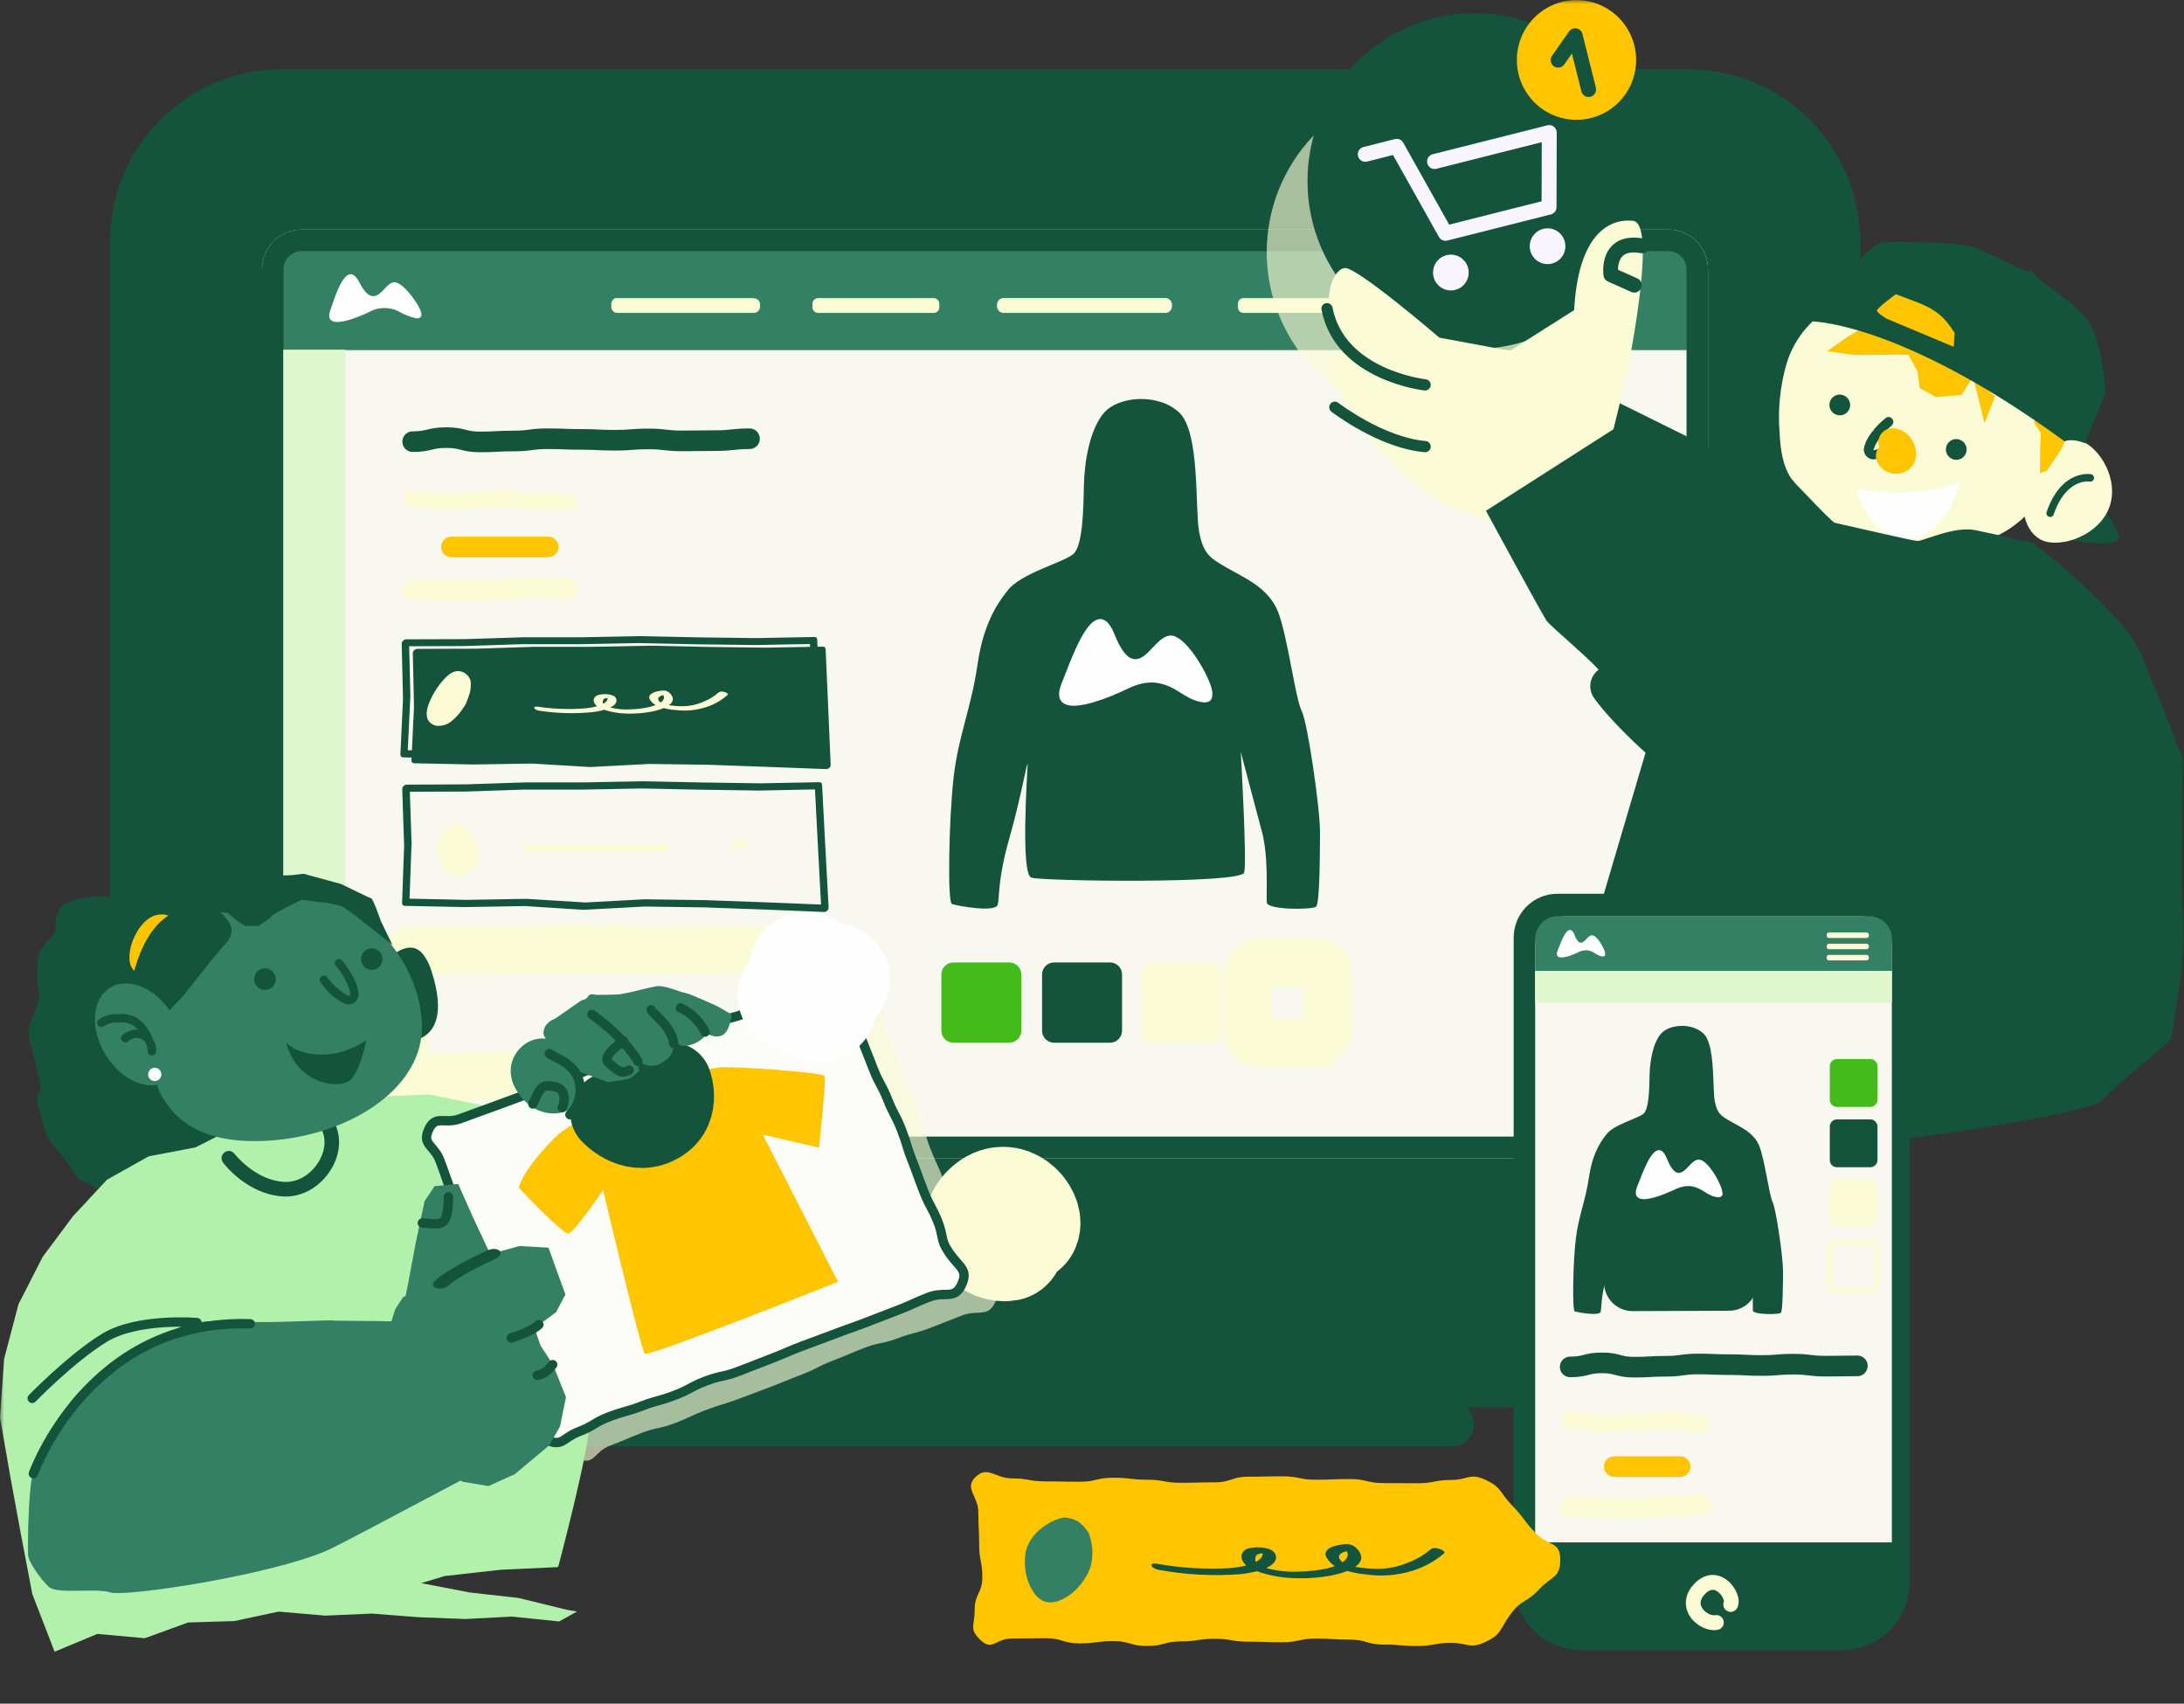 <svg width="268" height="209" viewBox="0 0 268 209" fill="none" xmlns="http://www.w3.org/2000/svg">
<rect x="0" y="0" width="268" height="209" fill="#333333" stroke="none"/>
<g clip-path="url(#clip0_17_238)">
<mask id="mask0_17_238" style="mask-type:luminance" maskUnits="userSpaceOnUse" x="0" y="0" width="268" height="209">
<path d="M268 0H0V209H268V0Z" fill="white"/>
</mask>
<g mask="url(#mask0_17_238)">
<path d="M171.2 172.065H69.714L78.362 171.295C82.966 170.881 86.527 166.295 86.527 160.767V156.653H151.294V160.204C151.294 165.64 154.753 170.192 159.288 170.708L171.2 172.065Z" fill="#14533C"/>
<path d="M207.093 156.653H34.657C31.794 156.653 29.48 154.331 29.48 151.458V29.676C29.48 26.802 31.794 24.481 34.657 24.481H207.093C209.956 24.481 212.27 26.802 212.27 29.676V151.458C212.27 154.331 209.945 156.653 207.093 156.653Z" fill="#14533C" stroke="#14533C" stroke-width="32" stroke-miterlimit="10"/>
<path d="M209.59 142.079H32.16V33.031C32.16 30.342 34.325 28.17 37.005 28.17H204.745C207.425 28.17 209.59 30.342 209.59 33.031V142.079Z" fill="#F8F7F0"/>
<path d="M207.757 42.95H33.157V32.871C33.157 31.377 34.359 30.17 35.848 30.17H205.054C206.543 30.17 207.746 31.377 207.746 32.871V42.95H207.757Z" fill="#338064"/>
<path d="M204.745 30.813C205.959 30.813 206.956 31.813 206.956 33.031V139.435H34.794V33.031C34.794 31.813 35.791 30.813 37.005 30.813H204.745ZM204.745 28.17H37.005C34.325 28.17 32.16 30.342 32.16 33.031V142.079H209.59V33.031C209.59 30.354 207.414 28.17 204.745 28.17Z" fill="#14533C"/>
<path d="M51.367 37.606C50.943 36.824 49.683 35.008 48.641 34.663C47.771 34.399 47.152 35.663 46.453 36.112C45.755 36.56 45.045 36.456 44.094 34.641C42.491 31.514 41.07 36.594 40.555 37.985C39.501 40.835 44.002 38.904 45.285 38.284C45.789 37.985 46.384 37.813 47.003 37.79C47.622 37.767 48.251 37.882 48.824 38.146C49.511 38.571 50.267 38.87 51.058 39.042C51.962 39.111 51.791 38.376 51.367 37.606Z" fill="#FEFEFE"/>
<path d="M92.494 38.387H75.75C75.338 38.387 75.006 38.054 75.006 37.64V37.318C75.006 36.905 75.338 36.571 75.579 36.571H92.334C92.93 36.571 93.262 36.905 93.262 37.318V37.64C93.25 38.054 92.907 38.387 92.494 38.387Z" fill="#FBFBD5"/>
<path d="M114.576 38.387H100.385C100.008 38.387 99.698 38.077 99.698 37.698V37.261C99.698 36.882 100.008 36.571 100.385 36.571H114.576C114.954 36.571 115.263 36.882 115.263 37.261V37.698C115.274 38.077 114.965 38.387 114.576 38.387Z" fill="#FBFBD5"/>
<path d="M166.779 38.387H152.588C152.21 38.387 151.901 38.077 151.901 37.698V37.261C151.901 36.882 152.21 36.571 152.588 36.571H166.779C167.156 36.571 167.466 36.882 167.466 37.261V37.698C167.477 38.077 167.156 38.387 166.779 38.387Z" fill="#FBFBD5"/>
<path d="M143.002 38.387H123.154C122.707 38.387 122.341 38.02 122.341 37.571V37.376C122.341 36.928 122.707 36.56 123.154 36.56H143.002C143.448 36.56 143.815 36.928 143.815 37.376V37.571C143.815 38.02 143.448 38.387 143.002 38.387Z" fill="#FBFBD5"/>
<path d="M178.209 177.432H62.693C61.216 177.432 60.025 176.237 60.025 174.754C60.025 173.271 61.216 172.076 62.693 172.076H178.209C179.686 172.076 180.877 173.271 180.877 174.754C180.877 176.225 179.686 177.432 178.209 177.432Z" fill="#14533C"/>
<path d="M196.602 48.398L215.809 57.903L232.393 60.546L234.237 72.695C234.237 72.695 219.234 85.636 217.653 84.314C216.072 82.993 198.183 66.615 197.392 65.821C196.602 65.029 192.124 59.489 192.124 58.167C192.124 56.845 196.602 48.398 196.602 48.398Z" fill="#14533C"/>
<path d="M125.502 150.4C126.052 149.343 123.692 146.251 121.345 148.469C118.985 150.688 121.883 152.906 123.578 152.607" stroke="#FBFBD5" stroke-width="14" stroke-miterlimit="10" stroke-linecap="round" stroke-linejoin="round"/>
<path opacity="0.64" d="M193.968 21.021C193.956 20.998 193.933 20.964 193.922 20.941C195.468 19.182 196.155 16.711 195.548 14.275C194.563 10.344 190.578 7.953 186.661 8.942C185.046 9.344 183.695 10.264 182.733 11.482C177.441 9.631 171.405 9.953 166.103 12.873C156.162 18.343 152.519 30.859 157.971 40.835C163.422 50.812 175.895 54.467 185.836 48.996C195.777 43.525 199.419 30.997 193.968 21.021Z" fill="#FBFBD5"/>
<path d="M253.592 55.972C253.592 55.972 259.536 63.822 260.006 65.73C260.464 67.638 253.146 66.04 253.146 66.04L253.592 55.972Z" fill="#14533C"/>
<path d="M220.711 38.146C218.145 37.882 215.729 40.824 215.396 44.674C215.064 48.524 216.84 51.846 219.428 52.099C222.016 52.352 226.082 49.456 226.437 45.617C226.792 41.755 223.276 38.41 220.711 38.146Z" fill="#14533C"/>
<path d="M220.413 59.42C223.757 62.799 226.391 66.224 230.949 67.523C233.183 68.028 235.496 68.086 237.741 67.672C240.856 67.27 244.029 66.569 246.652 64.822C250.58 62.201 252.687 57.616 254.142 53.133C254.863 50.996 255.436 48.674 254.955 46.456C254.52 44.812 253.672 43.318 252.504 42.077C249.572 38.951 245.724 36.847 241.509 36.077C237.318 35.319 233.011 35.434 228.877 36.411C227.273 36.687 225.727 37.227 224.296 37.985C221.856 39.514 220.047 41.87 219.222 44.64C218.431 47.386 218.145 50.248 218.374 53.099C218.478 55.064 218.718 57.098 219.818 58.73" fill="#FBFBD5"/>
<path d="M226.953 50.134C227.205 49.478 226.872 48.742 226.208 48.49C225.555 48.237 224.811 48.57 224.57 49.226C224.318 49.88 224.651 50.616 225.315 50.869C225.967 51.122 226.701 50.788 226.953 50.134Z" fill="#14533C"/>
<path d="M241.246 55.593C241.498 54.938 241.166 54.202 240.501 53.949C239.837 53.697 239.104 54.03 238.864 54.685C238.612 55.34 238.944 56.075 239.608 56.328C240.261 56.581 240.994 56.248 241.246 55.593Z" fill="#14533C"/>
<path d="M232.118 52.168C232.702 51.719 231.98 50.823 231.396 51.283C230.744 51.789 230.171 52.375 229.69 53.03C229.255 53.559 228.934 54.167 228.751 54.834C228.705 55.007 228.693 55.179 228.728 55.351C228.762 55.524 228.831 55.685 228.922 55.834C229.025 55.984 229.151 56.099 229.312 56.191C229.461 56.282 229.633 56.328 229.804 56.351C230.537 56.328 231.247 56.099 231.854 55.685C232.462 55.351 233.022 54.938 233.527 54.467C233.641 54.375 233.71 54.237 233.721 54.087C233.733 53.938 233.698 53.8 233.607 53.673C233.515 53.559 233.378 53.489 233.229 53.478C233.08 53.467 232.931 53.501 232.816 53.593C232.313 54.076 231.751 54.478 231.133 54.788C230.824 54.949 230.503 55.076 230.171 55.179C230.091 55.202 230.022 55.213 229.942 55.225C229.953 55.225 229.85 55.191 229.896 55.202C229.793 55.167 229.884 55.11 229.896 55.202C229.907 55.156 229.907 55.156 229.896 55.202C229.896 55.179 229.907 55.156 229.919 55.133C229.907 55.167 229.93 55.087 229.919 55.133C229.93 55.099 229.942 55.076 229.953 55.03C229.942 55.064 229.965 54.984 229.953 55.03C229.965 54.995 229.953 55.018 229.999 54.915C230.045 54.811 230.079 54.697 230.125 54.593C230.297 54.271 230.491 53.972 230.72 53.673C231.144 53.11 231.648 52.593 232.198 52.156L232.118 52.168Z" fill="#14533C"/>
<path d="M255.39 54.087C253.054 53.191 250.122 55.225 248.839 58.604C247.556 61.983 248.438 65.465 250.741 66.339C253.043 67.212 257.532 65.661 258.815 62.282C260.098 58.926 257.727 54.984 255.39 54.087Z" fill="#FBFBD5"/>
<path d="M253.821 46.961L250.728 46.444L250.66 47.099L250.374 48.03L249.606 51.846L250.419 53.133L250.351 54.984L250.317 58.052L251.164 57.765L252.905 55.191L255.218 49.95" fill="#FFC500"/>
<path d="M231.957 38.112L231.488 39.089L230.182 39.181L226.506 41.456L224.181 43.088L227.571 43.548L234.168 43.513L235.302 45.571L235.565 47.605L237.558 48.72L240.707 48.444L242.116 46.203L243.525 51.926L244.819 48.582" fill="#FFC500"/>
<path d="M221.982 39.41C221.982 39.41 232.828 39.169 253.351 54.145C253.351 54.145 254.142 53.708 255.848 54.363L258.368 48.191C258.368 48.191 258.036 42.031 256.318 39.548C254.6 37.066 249.102 33.503 249.102 33.503C249.102 33.503 243.536 30.825 242.139 30.296C240.742 29.767 233.343 29.584 231.075 29.721C228.808 29.86 221.982 39.41 221.982 39.41Z" fill="#14533C"/>
<path d="M231.488 39.089L239.745 42.548L239.849 40.847C239.849 40.847 239.024 39.433 237.982 38.583C236.94 37.732 235.829 37.307 235.508 37.181C235.187 37.054 232.645 36.089 232.645 36.089C232.645 36.089 230.251 37.824 230.32 38.123C230.377 38.41 231.488 39.089 231.488 39.089Z" fill="#FFC500"/>
<path fill-rule="evenodd" clip-rule="evenodd" d="M256.584 58.175C256.584 58.175 256.584 58.175 256.501 58.627L256.584 58.175C256.833 58.221 256.997 58.461 256.952 58.71C256.906 58.959 256.669 59.124 256.421 59.08H256.42C256.418 59.079 256.413 59.078 256.405 59.077C256.389 59.075 256.362 59.072 256.326 59.07C256.253 59.064 256.141 59.06 255.999 59.07C255.716 59.087 255.315 59.156 254.865 59.363C253.978 59.769 252.823 60.743 252.01 63.11C251.927 63.35 251.666 63.477 251.427 63.394C251.188 63.312 251.061 63.05 251.144 62.81C252.025 60.246 253.332 59.054 254.484 58.526C255.053 58.266 255.566 58.176 255.941 58.152C256.129 58.14 256.282 58.144 256.393 58.153C256.447 58.157 256.492 58.161 256.524 58.166C256.54 58.168 256.553 58.17 256.564 58.171C256.569 58.172 256.573 58.173 256.576 58.173L256.581 58.174H256.583L256.584 58.175Z" fill="#14533C"/>
<path d="M232.232 54.271C232.232 54.271 233.126 54.271 233.355 55.455C233.584 56.639 232.175 56.581 231.935 55.937" stroke="#FFC500" stroke-width="3.482" stroke-miterlimit="10" stroke-linecap="round" stroke-linejoin="round"/>
<path fill-rule="evenodd" clip-rule="evenodd" d="M248.864 33.255C249.001 33.122 249.219 33.127 249.35 33.264L249.103 33.503C249.35 33.264 249.35 33.264 249.35 33.264L249.351 33.265L249.353 33.267L249.361 33.275C249.367 33.281 249.376 33.291 249.388 33.303C249.411 33.329 249.445 33.366 249.488 33.413C249.575 33.509 249.698 33.65 249.848 33.83C250.148 34.189 250.556 34.709 250.99 35.349C251.856 36.626 252.839 38.403 253.264 40.371C253.461 41.283 253.452 42.489 253.337 43.759C253.223 45.036 253 46.408 252.754 47.667C252.509 48.926 252.24 50.077 252.033 50.912C251.929 51.33 251.841 51.67 251.778 51.905C251.747 52.023 251.722 52.114 251.705 52.177C251.696 52.208 251.69 52.231 251.685 52.248L251.68 52.266L251.678 52.272C251.678 52.273 251.678 52.273 251.348 52.179C251.017 52.086 251.017 52.086 251.017 52.086L251.018 52.081L251.023 52.063C251.027 52.048 251.034 52.025 251.042 51.994C251.059 51.933 251.083 51.843 251.114 51.727C251.176 51.495 251.263 51.16 251.366 50.746C251.571 49.918 251.837 48.779 252.08 47.535C252.322 46.289 252.541 44.942 252.653 43.697C252.766 42.445 252.767 41.324 252.592 40.518C252.193 38.671 251.263 36.977 250.422 35.737C250.003 35.119 249.609 34.618 249.321 34.272C249.177 34.099 249.059 33.966 248.978 33.876C248.938 33.831 248.906 33.797 248.886 33.774C248.875 33.763 248.867 33.755 248.862 33.749L248.857 33.743L248.855 33.742M248.864 33.255C248.728 33.387 248.724 33.605 248.855 33.742L248.864 33.255ZM251.348 52.179L251.017 52.086C250.966 52.269 251.072 52.46 251.255 52.511C251.437 52.563 251.627 52.455 251.678 52.272L251.348 52.179Z" fill="#14533C"/>
<path d="M227.915 59.846C227.915 59.846 231.557 60.788 235.622 60.259C239.688 59.73 240.547 59.018 240.547 59.018C240.547 59.018 239.253 64.776 235.073 66.006C230.892 67.236 227.834 61.604 227.915 59.846Z" fill="#FEFEFE"/>
<path d="M101.622 86.636L101.313 79.636C101.313 79.544 101.279 79.464 101.21 79.407C101.141 79.349 101.061 79.326 100.958 79.326L93.891 79.452L86.825 79.361L79.747 79.211L72.635 79.349H65.534L58.399 79.579L51.206 79.602C51.138 79.602 51.069 79.614 51.011 79.648C50.943 79.671 50.886 79.717 50.829 79.763C50.771 79.809 50.737 79.866 50.702 79.935C50.68 79.993 50.657 80.062 50.657 80.119L50.806 86.693L50.485 93.29C50.485 93.382 50.508 93.475 50.576 93.532C50.633 93.589 50.725 93.635 50.829 93.635L58.055 93.784L65.282 93.67L72.383 94.095H72.429L79.724 93.716L86.894 93.819L94.052 94.072L101.371 94.348H101.382C101.451 94.348 101.519 94.336 101.588 94.313C101.657 94.29 101.714 94.244 101.771 94.198C101.829 94.153 101.863 94.083 101.897 94.026C101.92 93.957 101.943 93.9 101.931 93.831L101.622 86.636Z" fill="#14533C"/>
<path d="M123.612 72.487C125.215 70.304 130.621 68.982 131.744 67.936C132.866 66.879 132.946 62.523 133.003 59.627C133.061 56.742 133.69 52.719 135.466 50.65C137.241 48.582 142.131 48.191 144.708 50.616C147.285 53.053 146.621 62.465 147.137 65.189C147.652 67.913 148.408 68.419 150.481 69.614C152.554 70.821 155.612 72.039 156.803 74.993C157.994 77.958 158.944 85.67 159.712 87.164C160.479 88.67 161.991 99.29 161.979 102.106C161.968 104.933 161.945 110.817 161.499 111.22C161.052 111.622 155.554 111.645 155.451 110.725C155.348 109.806 155.715 105.243 154.844 102.002C153.974 98.761 152.256 92.233 152.256 92.233C152.256 92.233 153.023 105.622 152.679 107.036C152.336 108.45 127.895 108.094 126.555 107.668C125.215 107.243 126.074 94.842 126.097 93.842C126.12 92.842 125.341 97.646 123.875 102.772C122.398 107.921 122.684 109.967 122.432 110.979C122.18 112.001 117.37 111.105 116.809 110.898C116.248 110.691 116.431 100.439 117.026 95.313C117.61 90.222 119.145 87.05 119.97 81.418C120.772 75.775 123.039 73.258 123.612 72.487Z" fill="#14533C"/>
<path d="M138.558 51.294C136.863 51.604 135.58 53.685 135.351 56.374C135.111 59.075 135.168 61.546 135.993 63.546C136.817 65.546 139.268 67.913 139.738 68.419C140.207 68.924 143.414 64.913 144.01 62.373C144.605 59.834 144.811 58.19 144.284 54.823C143.758 51.478 140.173 51.007 138.558 51.294Z" fill="#14533C"/>
<path fill-rule="evenodd" clip-rule="evenodd" d="M147.345 91.831C147.504 91.827 147.65 91.919 147.717 92.063L150.764 98.626C150.79 98.683 150.803 98.745 150.801 98.808L150.63 104.554C150.623 104.771 150.447 104.944 150.231 104.944L129.306 105.048C129.09 105.049 128.912 104.878 128.903 104.661L128.686 98.995C128.684 98.94 128.693 98.885 128.713 98.834L131.187 92.455C131.245 92.304 131.389 92.203 131.551 92.199L147.345 91.831ZM131.837 92.997L129.49 99.048L129.69 104.241L149.84 104.142L149.997 98.879L147.101 92.641L131.837 92.997Z" fill="#14533C"/>
<path d="M137.092 69.476C137.092 69.476 137.344 73.683 137.321 75.349" stroke="#14533C" stroke-width="7" stroke-miterlimit="10" stroke-linecap="round" stroke-linejoin="round"/>
<path d="M142.131 69.948C142.131 69.948 141.651 72.971 142.28 74.648" stroke="#14533C" stroke-width="7" stroke-miterlimit="10" stroke-linecap="round" stroke-linejoin="round"/>
<path d="M148.717 84.636C148.602 84.096 148.385 83.59 148.213 83.211C147.789 82.28 147.274 81.361 146.678 80.51C146.587 80.372 146.484 80.234 146.381 80.096L146.197 79.844H146.186C145.785 79.326 145.407 78.924 145.006 78.59C144.731 78.361 144.468 78.2 144.204 78.085C144.021 78.004 143.815 77.958 143.62 77.97C143.369 77.982 143.128 78.05 142.864 78.2C142.601 78.349 142.372 78.533 142.212 78.682C141.948 78.912 141.708 79.165 141.479 79.418L141.295 79.602C141.055 79.855 140.791 80.142 140.482 80.383C140.219 80.59 139.967 80.728 139.704 80.809C139.326 80.924 138.971 80.878 138.627 80.671C138.489 80.59 138.375 80.487 138.26 80.383C138.066 80.188 137.894 79.981 137.733 79.751C137.722 79.728 137.699 79.717 137.688 79.694C137.676 79.659 137.665 79.636 137.642 79.602C137.413 79.246 137.218 78.866 137.046 78.487C136.978 78.326 136.909 78.166 136.84 78.004C136.771 77.855 136.714 77.706 136.646 77.545C136.462 77.131 136.279 76.82 136.073 76.556C135.947 76.384 135.787 76.234 135.592 76.12C135.306 75.936 134.996 75.901 134.687 75.993C134.573 76.028 134.458 76.085 134.355 76.142C134.149 76.258 133.989 76.407 133.862 76.533C133.576 76.82 133.324 77.154 133.038 77.614C132.591 78.326 132.236 79.05 131.961 79.671C131.515 80.659 131.114 81.682 130.724 82.682C130.564 83.096 130.404 83.51 130.232 83.923C130.198 84.004 130.175 84.085 130.152 84.165C130.14 84.199 130.129 84.234 130.117 84.28L130.083 84.406C130.06 84.487 130.037 84.567 130.014 84.647C129.957 84.946 129.946 85.199 129.98 85.429C130.003 85.579 130.049 85.774 130.186 85.946L130.198 85.969C130.22 86.004 130.243 86.038 130.278 86.073L130.289 86.096C130.381 86.199 130.507 86.291 130.656 86.36C130.851 86.452 131.045 86.51 131.251 86.544C131.286 86.544 131.32 86.555 131.366 86.555C131.652 86.59 131.95 86.578 132.316 86.544C132.855 86.486 133.416 86.372 134.137 86.165C134.904 85.934 135.661 85.67 136.393 85.372C136.646 85.268 136.898 85.165 137.149 85.05L137.493 84.9L137.665 84.831L137.653 84.82L137.688 84.808C137.802 84.751 137.928 84.705 138.043 84.647C138.432 84.464 138.856 84.257 139.326 84.096C139.337 84.096 139.337 84.085 139.349 84.085C139.429 84.061 139.509 84.038 139.589 84.004L139.623 83.993C140.219 83.809 140.769 83.728 141.307 83.728C141.364 83.728 141.433 83.728 141.49 83.728H141.559C141.593 83.728 141.628 83.739 141.651 83.739C142.086 83.774 142.521 83.866 142.933 84.004C143.403 84.153 143.873 84.383 144.388 84.693C144.548 84.785 144.709 84.889 144.869 84.992C145.075 85.119 145.27 85.245 145.476 85.36C146.163 85.774 146.77 86.015 147.389 86.118C147.583 86.153 147.801 86.188 148.018 86.153C148.351 86.107 148.568 85.958 148.683 85.693C148.717 85.601 148.74 85.51 148.751 85.418C148.809 85.119 148.763 84.855 148.717 84.636Z" fill="#FEFEFE"/>
<path fill-rule="evenodd" clip-rule="evenodd" d="M52.997 55.162C52.43 55.298 51.806 55.443 50.633 55.443C49.938 55.443 49.374 54.877 49.374 54.179C49.374 53.481 49.938 52.915 50.633 52.915C51.524 52.915 51.937 52.816 52.397 52.706L52.413 52.702C52.979 52.566 53.601 52.421 54.768 52.421C55.95 52.421 56.581 52.578 57.151 52.724L57.171 52.73C57.628 52.846 58.031 52.949 58.903 52.949C59.906 52.949 60.399 52.922 60.902 52.894H60.904C61.434 52.864 61.974 52.834 63.037 52.834C63.992 52.834 64.45 52.773 64.933 52.709L64.943 52.708C65.489 52.634 66.065 52.558 67.172 52.558C68.23 52.558 68.766 52.579 69.292 52.6H69.297C69.804 52.62 70.301 52.639 71.306 52.639C72.371 52.639 72.912 52.666 73.441 52.692L73.447 52.693C73.95 52.718 74.443 52.742 75.441 52.742C76.43 52.742 76.913 52.705 77.41 52.666L77.415 52.666C77.95 52.624 78.5 52.581 79.575 52.581C80.678 52.581 81.249 52.647 81.793 52.711L81.804 52.712C82.29 52.769 82.754 52.823 83.71 52.823C84.737 52.823 85.248 52.814 85.76 52.806H85.761C86.281 52.797 86.804 52.788 87.844 52.788C88.806 52.788 89.274 52.736 89.764 52.682L89.773 52.681C90.316 52.621 90.885 52.558 91.979 52.558C92.675 52.558 93.239 53.124 93.239 53.823C93.239 54.521 92.675 55.087 91.979 55.087C91.017 55.087 90.549 55.139 90.059 55.193L90.05 55.194C89.507 55.254 88.938 55.317 87.844 55.317C86.826 55.317 86.318 55.325 85.806 55.334H85.802C85.281 55.343 84.756 55.351 83.71 55.351C82.612 55.351 82.044 55.286 81.501 55.222L81.493 55.221C81.006 55.164 80.54 55.11 79.575 55.11C78.595 55.11 78.114 55.147 77.619 55.186L77.609 55.187C77.075 55.228 76.521 55.271 75.441 55.271C74.381 55.271 73.844 55.244 73.315 55.217H73.313C72.809 55.192 72.313 55.167 71.306 55.167C70.253 55.167 69.72 55.147 69.194 55.126H69.193C68.686 55.106 68.185 55.087 67.172 55.087C66.225 55.087 65.77 55.148 65.288 55.212L65.275 55.214C64.727 55.287 64.149 55.363 63.037 55.363C62.043 55.363 61.552 55.39 61.051 55.418L61.044 55.418C60.514 55.448 59.971 55.478 58.903 55.478C57.726 55.478 57.098 55.32 56.529 55.174L56.511 55.17C56.055 55.053 55.648 54.949 54.768 54.949C53.887 54.949 53.476 55.047 53.017 55.157C53.01 55.159 53.004 55.16 52.997 55.162Z" fill="#14533C"/>
<path fill-rule="evenodd" clip-rule="evenodd" d="M60.251 62.287C59.755 62.341 59.24 62.397 58.238 62.397C57.331 62.397 56.887 62.434 56.43 62.473L56.424 62.474C55.932 62.515 55.426 62.557 54.436 62.557C53.398 62.557 52.854 62.457 52.346 62.362L52.333 62.359C51.896 62.278 51.489 62.201 50.633 62.201C50.064 62.201 49.603 61.738 49.603 61.167C49.603 60.595 50.064 60.132 50.633 60.132C51.672 60.132 52.215 60.233 52.724 60.328L52.736 60.33C53.173 60.412 53.581 60.489 54.436 60.489C55.343 60.489 55.788 60.451 56.245 60.412L56.251 60.412C56.742 60.37 57.248 60.328 58.238 60.328C59.133 60.328 59.568 60.28 60.021 60.231L60.028 60.231C60.524 60.176 61.039 60.121 62.041 60.121C63.084 60.121 63.632 60.228 64.143 60.33L64.156 60.333C64.591 60.42 64.994 60.5 65.843 60.5C66.808 60.5 67.294 60.515 67.775 60.529H67.778C68.246 60.544 68.71 60.558 69.646 60.558C70.215 60.558 70.676 61.021 70.676 61.592C70.676 62.164 70.215 62.627 69.646 62.627C68.681 62.627 68.194 62.612 67.713 62.598L67.711 62.597C67.242 62.583 66.778 62.569 65.843 62.569C64.799 62.569 64.252 62.461 63.741 62.359L63.728 62.357C63.293 62.27 62.89 62.19 62.041 62.19C61.146 62.19 60.711 62.237 60.258 62.287L60.251 62.287Z" fill="#FBFBD5"/>
<path fill-rule="evenodd" clip-rule="evenodd" d="M64.1 73.415C63.596 73.478 63.064 73.545 62.041 73.545C61.143 73.545 60.706 73.582 60.253 73.62L60.246 73.621C59.75 73.663 59.237 73.706 58.238 73.706C57.277 73.706 56.794 73.697 56.314 73.689H56.313C55.842 73.68 55.375 73.671 54.436 73.671C53.462 73.671 52.967 73.651 52.482 73.63L52.478 73.63C52.014 73.61 51.558 73.591 50.633 73.591C49.938 73.591 49.374 73.025 49.374 72.327C49.374 71.629 49.938 71.063 50.633 71.063C51.608 71.063 52.103 71.083 52.588 71.104L52.591 71.104C53.056 71.124 53.512 71.143 54.436 71.143C55.397 71.143 55.88 71.152 56.36 71.161H56.361C56.832 71.169 57.299 71.177 58.238 71.177C59.136 71.177 59.573 71.141 60.027 71.102L60.034 71.101C60.529 71.06 61.042 71.017 62.041 71.017C62.912 71.017 63.331 70.963 63.773 70.907L63.784 70.906C64.288 70.842 64.82 70.775 65.843 70.775C66.856 70.775 67.38 70.831 67.88 70.886L67.89 70.887C68.336 70.936 68.763 70.982 69.646 70.982C70.341 70.982 70.906 71.548 70.906 72.246C70.906 72.945 70.341 73.511 69.646 73.511C68.633 73.511 68.109 73.454 67.608 73.4L67.599 73.399C67.152 73.35 66.726 73.304 65.843 73.304C64.972 73.304 64.553 73.357 64.111 73.413L64.1 73.415Z" fill="#FBFBD5"/>
<path fill-rule="evenodd" clip-rule="evenodd" d="M54.127 67.098C54.127 66.399 54.691 65.833 55.386 65.833H67.275C67.971 65.833 68.535 66.399 68.535 67.098C68.535 67.796 67.971 68.362 67.275 68.362H55.386C54.691 68.362 54.127 67.796 54.127 67.098Z" fill="#FFC500"/>
<path d="M123.853 127.919H116.992C116.179 127.919 115.515 127.253 115.515 126.437V119.553C115.515 118.737 116.179 118.07 116.992 118.07H123.853C124.666 118.07 125.33 118.737 125.33 119.553V126.437C125.319 127.253 124.654 127.919 123.853 127.919Z" fill="#44BA1B"/>
<path d="M136.211 127.919H129.35C128.537 127.919 127.873 127.253 127.873 126.437V119.553C127.873 118.737 128.537 118.07 129.35 118.07H136.211C137.024 118.07 137.688 118.737 137.688 119.553V126.437C137.688 127.253 137.024 127.919 136.211 127.919Z" fill="#14533C"/>
<path d="M148.465 127.919H141.605C140.792 127.919 140.127 127.253 140.127 126.437V119.553C140.127 118.737 140.792 118.07 141.605 118.07H148.465C149.278 118.07 149.943 118.737 149.943 119.553V126.437C149.943 127.253 149.278 127.919 148.465 127.919Z" fill="#FBFBD5"/>
<path d="M161.453 127.919H154.593C153.779 127.919 153.115 127.253 153.115 126.437V119.553C153.115 118.737 153.779 118.07 154.593 118.07H161.453C162.266 118.07 162.93 118.737 162.93 119.553V126.437C162.919 127.253 162.255 127.919 161.453 127.919Z" stroke="#FBFBD5" stroke-width="6" stroke-miterlimit="10"/>
<path d="M100.362 93.647H100.351L92.975 93.359L85.771 93.107L78.556 93.003L71.215 93.394H71.169L64.022 92.945L56.749 93.061L49.477 92.911C49.374 92.911 49.282 92.877 49.225 92.807C49.168 92.739 49.133 92.658 49.133 92.555L49.454 85.751L49.293 78.97C49.293 78.912 49.305 78.844 49.34 78.774C49.362 78.706 49.408 78.648 49.465 78.602C49.523 78.544 49.58 78.51 49.649 78.476C49.717 78.441 49.786 78.43 49.855 78.43L57.093 78.406L64.274 78.177H71.421L78.579 78.039L85.703 78.188L92.815 78.28L99.927 78.142C100.031 78.142 100.122 78.165 100.179 78.223C100.248 78.28 100.282 78.36 100.282 78.464L100.591 85.682L100.912 93.095C100.912 93.164 100.901 93.233 100.878 93.29C100.844 93.359 100.809 93.417 100.752 93.474C100.695 93.52 100.637 93.566 100.569 93.589C100.5 93.635 100.42 93.647 100.362 93.647ZM78.728 92.141L85.966 92.245L93.193 92.497L99.973 92.762L99.675 85.912L99.389 79.004L92.597 79.131L85.473 79.039L78.362 78.889L71.238 79.027H64.08L56.91 79.257L50.21 79.28L50.359 85.544C50.359 85.555 50.359 85.567 50.347 85.567L50.038 92.037L56.933 92.175L64.217 92.061H64.251L71.386 92.497L78.716 92.107L78.728 92.141Z" fill="#14533C"/>
<path d="M88.222 84.912C87.684 85.394 87.066 85.785 86.401 86.05C85.588 86.418 84.718 86.624 83.825 86.636C83.263 86.648 82.702 86.602 82.141 86.521C81.866 86.486 81.591 86.429 81.328 86.348C81.156 86.28 81.007 86.165 80.893 86.027C80.492 85.567 81.041 85.28 81.843 85.199L81.122 84.958C82.084 85.797 80.916 86.429 79.758 86.716C79.026 86.889 78.27 86.992 77.514 87.015C76.598 87.084 75.681 87.004 74.8 86.774C74.502 86.728 74.227 86.578 74.032 86.36C73.998 86.291 73.975 86.21 73.963 86.13C73.963 86.05 73.975 85.969 73.998 85.889C74.044 85.762 74.169 85.67 74.433 85.636C74.433 85.636 75.04 85.602 74.513 85.51C74.536 85.51 74.559 85.682 74.559 85.67C74.559 85.797 74.513 85.912 74.433 86.004C74.032 86.51 72.956 86.785 71.787 86.9C69.852 87.05 67.905 86.981 65.981 86.693C65.282 86.602 65.5 87.096 66.187 87.188C68.351 87.521 70.551 87.578 72.738 87.36C74.273 87.164 76.013 86.602 75.59 85.659C75.303 85.038 73.689 85.073 73.219 85.337C72.749 85.602 72.727 86.153 73.185 86.567C73.78 87.107 75.258 87.418 76.323 87.51C77.4 87.59 78.487 87.544 79.553 87.372C81.454 87.084 83.538 86.21 82.084 84.935C81.878 84.774 81.626 84.694 81.362 84.705C80.262 84.808 79.438 85.153 79.724 85.785C79.976 86.21 80.377 86.532 80.847 86.693C81.557 86.935 82.301 87.072 83.046 87.118C84.305 87.256 85.577 87.118 86.779 86.705C87.707 86.394 88.555 85.9 89.276 85.257C89.528 85.015 88.509 84.682 88.257 84.912H88.222Z" fill="#FBFBD5"/>
<path d="M57.678 84.889C57.78 84.418 57.803 83.923 57.734 83.441C57.666 83.28 57.586 83.131 57.483 82.993C57.334 82.785 57.127 82.613 56.898 82.498C56.669 82.383 56.406 82.326 56.143 82.326C55.501 82.36 54.952 82.809 54.505 83.303C53.703 84.177 53.074 85.188 52.638 86.28C52.363 86.992 52.18 87.888 52.627 88.486C52.752 88.647 52.925 88.785 53.107 88.888C53.291 88.98 53.497 89.038 53.715 89.049C54.345 89.061 54.963 88.854 55.444 88.44C55.948 88.026 56.383 87.544 56.738 87.004C56.887 86.785 57.025 86.59 57.151 86.372C57.356 85.888 57.54 85.394 57.678 84.889Z" fill="#FBFBD5"/>
<path d="M57.7 102.117C57.38 101.611 56.864 101.278 56.234 101.175C55.914 101.141 55.581 101.198 55.249 101.336C54.929 101.485 54.631 101.703 54.402 101.991C54.093 102.428 53.909 102.922 53.852 103.404C53.646 104.508 53.84 105.577 54.39 106.404C54.654 106.795 55.032 107.082 55.49 107.243C55.948 107.404 56.475 107.427 57.002 107.324C57.356 107.243 57.7 107.071 57.998 106.818C58.548 106.324 58.777 105.554 58.754 104.898C58.685 104.255 58.513 103.657 58.227 103.117L57.872 102.324" fill="#FBFBD5"/>
<path d="M64.629 104.45H81.545C81.659 104.45 81.786 104.404 81.888 104.324C81.992 104.244 82.061 104.128 82.084 104.014C82.106 103.899 82.084 103.784 82.026 103.703C81.957 103.623 81.855 103.577 81.74 103.577H64.812C64.698 103.577 64.572 103.623 64.469 103.703C64.366 103.784 64.297 103.899 64.274 104.014C64.251 104.128 64.274 104.244 64.331 104.324C64.4 104.404 64.503 104.45 64.629 104.45Z" fill="#FBFBD5"/>
<path d="M89.918 103.944H91.12C91.235 103.944 91.36 103.899 91.464 103.818C91.567 103.738 91.636 103.623 91.658 103.508C91.681 103.393 91.658 103.278 91.601 103.197C91.532 103.117 91.429 103.071 91.315 103.071H90.112C89.998 103.071 89.871 103.117 89.769 103.197C89.665 103.278 89.597 103.393 89.574 103.508C89.551 103.623 89.574 103.738 89.642 103.818C89.7 103.887 89.791 103.933 89.918 103.944Z" fill="#FBFBD5"/>
<path d="M101.141 111.875H101.118L93.662 111.576L86.378 111.312L79.083 111.209L71.661 111.611H71.615L64.388 111.151L57.036 111.277L49.683 111.128C49.58 111.128 49.488 111.093 49.431 111.025C49.362 110.955 49.339 110.863 49.339 110.76L49.591 103.772L49.362 96.808C49.362 96.738 49.374 96.67 49.397 96.612C49.419 96.543 49.465 96.486 49.523 96.428C49.58 96.37 49.637 96.336 49.706 96.302C49.775 96.267 49.843 96.256 49.912 96.256L57.23 96.221L64.48 95.98H71.707L78.945 95.842L86.149 95.991L93.342 96.095L100.523 95.957C100.626 95.957 100.717 95.98 100.775 96.049C100.844 96.106 100.878 96.198 100.878 96.29L101.267 103.703L101.679 111.312C101.679 111.381 101.668 111.45 101.645 111.519C101.622 111.588 101.577 111.645 101.519 111.703C101.462 111.76 101.405 111.795 101.336 111.829C101.279 111.863 101.21 111.875 101.141 111.875ZM79.266 110.323L86.584 110.427L93.891 110.691L100.752 110.967L100.374 103.933L100.007 96.842L93.147 96.98L85.943 96.876L78.75 96.727L71.546 96.865H64.308L57.07 97.106L50.29 97.129L50.508 103.565C50.508 103.577 50.508 103.588 50.496 103.6L50.255 110.243L57.23 110.393L64.583 110.266H64.617L71.833 110.714L79.243 110.312L79.266 110.323Z" fill="#14533C"/>
<path d="M101.439 124.334L101.668 117.369C101.668 117.3 101.657 117.231 101.634 117.173C101.611 117.116 101.565 117.047 101.508 116.989C101.45 116.932 101.393 116.897 101.324 116.863C101.256 116.829 101.187 116.817 101.118 116.817L93.8 116.783L86.55 116.541H79.323L72.085 116.403L64.881 116.553L57.688 116.656L50.508 116.518C50.404 116.518 50.313 116.541 50.255 116.61C50.187 116.668 50.153 116.76 50.153 116.851L49.763 124.264L49.351 131.873C49.351 131.942 49.362 132.011 49.385 132.08C49.408 132.149 49.454 132.206 49.511 132.264C49.568 132.321 49.626 132.356 49.694 132.39C49.763 132.413 49.832 132.436 49.901 132.436H49.924L57.379 132.138L64.664 131.873L71.959 131.77L79.38 132.172H79.426L86.653 131.712L94.006 131.838L101.359 131.689C101.462 131.689 101.553 131.655 101.611 131.586C101.679 131.517 101.702 131.425 101.702 131.322L101.439 124.334Z" stroke="#FBFBD5" stroke-width="6" stroke-miterlimit="10"/>
<path d="M180.969 42.812C192.304 42.812 201.493 33.591 201.493 22.216C201.493 10.842 192.304 1.621 180.969 1.621C169.634 1.621 160.445 10.842 160.445 22.216C160.445 33.591 169.634 42.812 180.969 42.812Z" fill="#14533C"/>
<path fill-rule="evenodd" clip-rule="evenodd" d="M190.672 15.539C190.895 15.713 191.025 15.981 191.025 16.265L191.002 25.414C191.001 25.834 190.715 26.201 190.309 26.303L177.596 29.51C177.195 29.611 176.777 29.43 176.574 29.069L170.939 19.016L167.758 19.821C167.268 19.945 166.77 19.647 166.646 19.154C166.522 18.662 166.82 18.162 167.31 18.038L171.17 17.061C171.571 16.959 171.99 17.14 172.193 17.502L177.828 27.555L189.171 24.694L189.189 17.443L176.256 20.706C175.765 20.83 175.267 20.531 175.144 20.038C175.021 19.546 175.319 19.046 175.809 18.923L189.885 15.371C190.159 15.302 190.45 15.364 190.672 15.539Z" fill="#F8F5FE"/>
<path d="M178.037 35.629C179.245 35.629 180.225 34.646 180.225 33.434C180.225 32.221 179.245 31.239 178.037 31.239C176.829 31.239 175.849 32.221 175.849 33.434C175.849 34.646 176.829 35.629 178.037 35.629Z" fill="#F8F5FE"/>
<path d="M189.902 32.4C191.11 32.4 192.09 31.417 192.09 30.204C192.09 28.992 191.11 28.009 189.902 28.009C188.694 28.009 187.715 28.992 187.715 30.204C187.715 31.417 188.694 32.4 189.902 32.4Z" fill="#F8F5FE"/>
<path d="M193.453 14.7C197.495 14.7 200.771 11.412 200.771 7.356C200.771 3.3 197.495 0.012 193.453 0.012C189.411 0.012 186.134 3.3 186.134 7.356C186.134 11.412 189.411 14.7 193.453 14.7Z" fill="#FFC500"/>
<path fill-rule="evenodd" clip-rule="evenodd" d="M193.46 3.487C193.812 3.552 194.094 3.818 194.181 4.166L195.83 10.752C195.954 11.245 195.656 11.744 195.165 11.868C194.674 11.992 194.176 11.693 194.053 11.2L192.891 6.56L191.945 7.908C191.654 8.323 191.083 8.423 190.669 8.131C190.255 7.838 190.156 7.265 190.447 6.85L192.543 3.861C192.749 3.567 193.107 3.421 193.46 3.487Z" fill="#14533C"/>
<path d="M197.507 54.627C197.507 54.627 199.752 45.605 199.912 44.479C200.072 43.352 203.279 27.411 200.393 27.09C197.507 26.768 193.648 28.699 193.166 38.043L185.298 43.031L176.628 41.422C176.628 41.422 166.676 32.882 165.072 32.882C163.469 32.882 161.545 37.709 164.912 42.548C164.912 42.548 162.667 44.318 164.11 47.536C165.553 50.754 173.582 63.799 186.26 64.282C198.939 64.764 197.507 54.627 197.507 54.627Z" fill="#FBFBD5"/>
<path fill-rule="evenodd" clip-rule="evenodd" d="M162.707 37.194C163.079 37.12 163.44 37.364 163.513 37.738C164.255 41.539 167.038 43.735 169.748 44.998C171.098 45.628 172.405 46.011 173.376 46.238C173.861 46.351 174.259 46.424 174.534 46.469C174.672 46.491 174.778 46.506 174.849 46.516C174.884 46.52 174.911 46.524 174.928 46.526C174.936 46.527 174.942 46.528 174.946 46.528L174.95 46.529C175.327 46.57 175.6 46.909 175.559 47.288C175.519 47.667 175.18 47.941 174.803 47.9L174.876 47.214C174.803 47.9 174.802 47.9 174.802 47.9L174.798 47.899L174.791 47.898C174.787 47.898 174.781 47.897 174.775 47.897C174.772 47.897 174.768 47.896 174.764 47.896C174.741 47.893 174.709 47.889 174.668 47.883C174.585 47.872 174.466 47.855 174.315 47.831C174.013 47.781 173.584 47.703 173.065 47.581C172.03 47.34 170.628 46.929 169.169 46.249C166.262 44.895 163.026 42.419 162.164 38.003C162.092 37.629 162.334 37.267 162.707 37.194Z" fill="#14533C"/>
<path fill-rule="evenodd" clip-rule="evenodd" d="M163.257 49.54C163.489 49.238 163.92 49.182 164.22 49.415H164.221L164.223 49.417L164.233 49.425C164.243 49.432 164.257 49.443 164.277 49.458C164.317 49.488 164.377 49.533 164.456 49.591C164.615 49.706 164.849 49.874 165.148 50.076C165.746 50.481 166.6 51.028 167.62 51.589C169.675 52.718 172.344 53.872 174.936 54.101C175.314 54.135 175.593 54.469 175.56 54.849C175.527 55.228 175.194 55.508 174.816 55.475C171.944 55.221 169.076 53.962 166.959 52.798C165.894 52.213 165.003 51.643 164.378 51.219C164.065 51.007 163.818 50.83 163.648 50.706C163.564 50.645 163.498 50.595 163.453 50.562C163.43 50.545 163.413 50.532 163.401 50.523C163.395 50.518 163.39 50.514 163.387 50.511L163.383 50.508L163.381 50.507C163.381 50.507 163.381 50.507 163.801 49.961L163.381 50.507C163.081 50.274 163.025 49.841 163.257 49.54Z" fill="#14533C"/>
<path fill-rule="evenodd" clip-rule="evenodd" d="M198.542 33.092C198.542 33.08 198.542 33.068 198.542 33.055C198.551 32.722 198.602 32.325 198.746 31.971C198.885 31.63 199.097 31.356 199.433 31.183C199.778 31.005 200.365 30.877 201.357 31.055C201.849 31.143 202.319 30.813 202.407 30.318C202.495 29.823 202.167 29.35 201.675 29.262C200.421 29.037 199.405 29.151 198.607 29.561C197.801 29.977 197.332 30.637 197.07 31.282C196.813 31.913 196.744 32.552 196.732 33.009C196.726 33.242 196.735 33.439 196.745 33.581C196.751 33.653 196.757 33.711 196.762 33.753C196.764 33.774 196.766 33.792 196.768 33.805L196.77 33.822L196.771 33.828V33.83L196.772 33.831C196.772 33.831 196.772 33.832 197.667 33.698L196.772 33.832C196.817 34.141 197.017 34.404 197.301 34.531L200.186 35.818C200.644 36.022 201.178 35.814 201.381 35.355C201.584 34.895 201.378 34.357 200.92 34.153L198.542 33.092ZM198.563 33.566C198.564 33.568 198.564 33.568 198.564 33.568V33.567L198.563 33.566Z" fill="#14533C"/>
<path d="M182.343 62.661L198.446 52.363L211.079 60.811C211.079 60.811 216.347 62.397 217.137 62.397C217.928 62.397 234.512 66.362 235.302 66.362C236.092 66.362 239.78 64.511 242.403 65.04C245.025 65.569 249.503 66.626 249.503 66.626C249.503 66.626 260.556 75.074 262.663 80.096C264.77 85.119 267.932 93.302 267.932 93.302C267.932 93.302 267.405 108.623 267.932 112.576C268.458 116.541 266.351 127.632 266.351 127.632C266.351 127.632 259.25 133.448 257.933 135.022C256.616 136.609 228.441 140.907 226.345 140.206C224.25 139.505 205.822 129.735 205.822 129.735L195.56 113.886L202.661 89.854L198.71 85.096C198.71 85.096 197.392 84.038 196.602 82.717C195.812 81.395 190.292 76.901 189.765 76.12C189.227 75.338 182.343 62.661 182.343 62.661Z" fill="#14533C"/>
<path d="M197.644 84.177C198.435 85.36 203.703 91.705 212.911 97.508C222.119 103.324 233.435 104.898 233.435 104.898" stroke="#14533C" stroke-width="5" stroke-miterlimit="10" stroke-linecap="round" stroke-linejoin="round"/>
<path d="M226.036 202.441H194.025C189.467 202.441 185.745 198.706 185.745 194.132V115.012C185.745 112.059 188.15 109.645 191.093 109.645H228.968C231.912 109.645 234.317 112.059 234.317 115.012V194.132C234.317 198.706 230.595 202.441 226.036 202.441Z" fill="#14533C"/>
<path d="M232.152 189.213H188.379V116.104C188.379 114.07 190.028 112.415 192.055 112.415H228.475C230.503 112.415 232.152 114.07 232.152 116.104V189.213Z" fill="#F8F7F0"/>
<path fill-rule="evenodd" clip-rule="evenodd" d="M213.127 195.427C213.326 195.915 213.477 196.608 213.193 197.219C212.981 197.674 212.442 197.871 211.989 197.658C211.546 197.449 211.349 196.924 211.541 196.475L211.54 196.475C211.536 196.475 211.552 196.365 211.452 196.119C211.34 195.845 211.136 195.551 210.882 195.336C210.63 195.122 210.38 195.027 210.157 195.03C209.953 195.032 209.636 195.118 209.231 195.537C208.817 195.966 208.699 196.323 208.684 196.58C208.668 196.843 208.755 197.113 208.946 197.373C209.141 197.638 209.425 197.863 209.729 198.005C210.042 198.15 210.301 198.174 210.45 198.145C210.941 198.05 211.416 198.374 211.51 198.868C211.604 199.361 211.283 199.839 210.791 199.934C210.168 200.054 209.517 199.913 208.968 199.657C208.411 199.398 207.88 198.986 207.49 198.456C207.097 197.922 206.831 197.24 206.876 196.473C206.921 195.699 207.276 194.947 207.933 194.268C208.6 193.577 209.354 193.218 210.137 193.208C210.903 193.2 211.559 193.528 212.049 193.942C212.536 194.355 212.909 194.893 213.127 195.427Z" fill="#FBFBD5"/>
<path d="M232.152 119.115H188.379V115.174C188.379 113.645 189.615 112.403 191.139 112.403H229.403C230.926 112.403 232.164 113.645 232.164 115.174V119.115H232.152Z" fill="#338064"/>
<path d="M196.946 116.829C196.911 116.656 196.842 116.495 196.785 116.38C196.648 116.082 196.487 115.794 196.304 115.53C196.27 115.484 196.247 115.438 196.213 115.404L196.155 115.323C196.029 115.162 195.915 115.036 195.789 114.932C195.697 114.863 195.617 114.806 195.537 114.771C195.479 114.748 195.411 114.737 195.353 114.737C195.273 114.737 195.193 114.76 195.113 114.806C195.033 114.852 194.964 114.909 194.907 114.955C194.826 115.024 194.746 115.104 194.678 115.185L194.62 115.242C194.54 115.323 194.46 115.415 194.368 115.484C194.288 115.553 194.208 115.599 194.117 115.622C194.002 115.656 193.888 115.645 193.773 115.576C193.727 115.553 193.693 115.518 193.658 115.484C193.601 115.426 193.544 115.358 193.498 115.288C193.498 115.277 193.486 115.277 193.486 115.266C193.486 115.254 193.475 115.242 193.475 115.242C193.406 115.128 193.338 115.012 193.292 114.886C193.269 114.84 193.246 114.783 193.223 114.737C193.2 114.691 193.177 114.645 193.166 114.588C193.109 114.461 193.051 114.358 192.983 114.277C192.937 114.22 192.891 114.174 192.834 114.139C192.742 114.082 192.651 114.07 192.548 114.104C192.513 114.116 192.479 114.128 192.444 114.15C192.376 114.185 192.33 114.231 192.284 114.277C192.193 114.369 192.112 114.472 192.021 114.622C191.883 114.852 191.769 115.082 191.677 115.277C191.54 115.587 191.414 115.909 191.288 116.231C191.242 116.357 191.184 116.495 191.127 116.622C191.116 116.645 191.104 116.668 191.104 116.702C191.104 116.714 191.093 116.725 191.093 116.737L191.082 116.771C191.07 116.794 191.07 116.817 191.059 116.852C191.036 116.943 191.036 117.024 191.047 117.104C191.059 117.15 191.07 117.208 191.116 117.265C191.127 117.277 191.127 117.288 191.139 117.3V117.311C191.173 117.346 191.208 117.369 191.253 117.392C191.311 117.426 191.379 117.438 191.448 117.449C191.459 117.449 191.471 117.449 191.482 117.449C191.574 117.461 191.666 117.461 191.78 117.449C191.952 117.426 192.124 117.392 192.353 117.334C192.593 117.265 192.834 117.185 193.063 117.081C193.143 117.047 193.223 117.012 193.304 116.978L193.406 116.932L193.464 116.909H193.475C193.51 116.897 193.555 116.874 193.59 116.852C193.716 116.794 193.853 116.725 193.991 116.679C193.991 116.679 193.991 116.679 194.002 116.679C194.025 116.668 194.048 116.668 194.082 116.656H194.094C194.277 116.599 194.46 116.576 194.62 116.576C194.644 116.576 194.655 116.576 194.678 116.576H194.701C194.712 116.576 194.724 116.576 194.735 116.576C194.873 116.587 195.01 116.61 195.136 116.656C195.285 116.702 195.434 116.771 195.594 116.874C195.64 116.909 195.697 116.932 195.743 116.966C195.812 117.001 195.869 117.047 195.937 117.081C196.155 117.208 196.35 117.288 196.544 117.323C196.602 117.334 196.671 117.346 196.739 117.334C196.842 117.323 196.911 117.277 196.946 117.185C196.957 117.162 196.968 117.127 196.968 117.093C196.968 116.989 196.957 116.909 196.946 116.829Z" fill="#FEFEFE"/>
<path d="M229.037 115.07H224.445C224.284 115.07 224.147 114.932 224.147 114.771V114.69C224.147 114.53 224.284 114.392 224.445 114.392H229.037C229.198 114.392 229.335 114.53 229.335 114.69V114.771C229.335 114.944 229.198 115.07 229.037 115.07Z" fill="#FBFBD5"/>
<path d="M229.037 116.449H224.445C224.284 116.449 224.147 116.311 224.147 116.15V116.07C224.147 115.909 224.284 115.771 224.445 115.771H229.037C229.198 115.771 229.335 115.909 229.335 116.07V116.15C229.335 116.311 229.198 116.449 229.037 116.449Z" fill="#FBFBD5"/>
<path d="M229.037 117.817H224.445C224.284 117.817 224.147 117.679 224.147 117.518V117.438C224.147 117.277 224.284 117.139 224.445 117.139H229.037C229.198 117.139 229.335 117.277 229.335 117.438V117.518C229.335 117.69 229.198 117.817 229.037 117.817Z" fill="#FBFBD5"/>
<path d="M197.118 139.171C198.022 137.941 201.08 137.195 201.71 136.597C202.34 135.999 202.397 133.54 202.42 131.896C202.455 130.264 202.809 127.989 203.818 126.816C204.825 125.644 207.585 125.426 209.04 126.793C210.495 128.172 210.128 133.494 210.414 135.034C210.7 136.574 211.136 136.861 212.304 137.539C213.472 138.217 215.213 138.907 215.878 140.574C216.553 142.252 217.091 146.607 217.515 147.458C217.951 148.309 218.798 154.308 218.798 155.905C218.787 157.503 218.775 160.836 218.523 161.054C218.271 161.284 215.156 161.296 215.099 160.778C215.041 160.261 215.247 157.675 214.755 155.848C214.262 154.021 213.289 150.32 213.289 150.32C213.289 150.32 213.724 157.894 213.529 158.687C213.335 159.491 199.511 159.284 198.755 159.043C197.999 158.802 198.48 151.791 198.492 151.228C198.503 150.664 198.068 153.377 197.232 156.273C196.396 159.181 196.556 160.342 196.419 160.916C196.281 161.491 193.555 160.986 193.235 160.87C192.926 160.756 193.017 154.951 193.361 152.055C193.693 149.17 194.563 147.389 195.022 144.194C195.514 141.022 196.797 139.608 197.118 139.171Z" fill="#14533C"/>
<path d="M205.57 127.184C204.608 127.356 203.886 128.529 203.76 130.057C203.623 131.586 203.657 132.976 204.127 134.114C204.596 135.241 205.982 136.585 206.245 136.873C206.509 137.16 208.318 134.896 208.662 133.448C209.006 132.011 209.12 131.08 208.822 129.184C208.513 127.287 206.486 127.023 205.57 127.184Z" fill="#14533C"/>
<path d="M201.618 150.538L210.54 150.331L212.27 154.043L212.166 157.296L200.335 157.342L200.21 154.147L201.618 150.538Z" stroke="#14533C" stroke-width="7" stroke-miterlimit="10" stroke-linecap="round" stroke-linejoin="round"/>
<path fill-rule="evenodd" clip-rule="evenodd" d="M204.709 137.057C204.929 137.043 205.12 137.212 205.134 137.434L204.734 137.459L204.334 137.484C204.32 137.262 204.488 137.071 204.709 137.057ZM204.734 137.459C204.334 137.484 204.334 137.484 204.334 137.484L204.336 137.511C204.336 137.528 204.338 137.554 204.34 137.587C204.344 137.654 204.35 137.75 204.356 137.868C204.37 138.105 204.388 138.431 204.405 138.786C204.44 139.5 204.47 140.316 204.459 140.77C204.454 140.993 204.629 141.177 204.85 141.182C205.071 141.188 205.255 141.012 205.26 140.79C205.273 140.302 205.24 139.457 205.206 138.746C205.188 138.389 205.171 138.061 205.157 137.822C205.15 137.703 205.144 137.606 205.14 137.538C205.138 137.505 205.137 137.479 205.135 137.461L205.134 137.434C205.134 137.434 205.134 137.434 204.734 137.459Z" fill="#14533C"/>
<path fill-rule="evenodd" clip-rule="evenodd" d="M207.649 137.338C207.868 137.373 208.016 137.579 207.981 137.799L207.585 137.735C207.981 137.799 207.981 137.799 207.981 137.799L207.981 137.802C207.98 137.804 207.98 137.808 207.979 137.814C207.977 137.826 207.975 137.843 207.972 137.866C207.965 137.912 207.956 137.979 207.946 138.063C207.927 138.232 207.905 138.465 207.893 138.727C207.869 139.267 207.894 139.859 208.041 140.247C208.119 140.455 208.015 140.688 207.807 140.766C207.6 140.845 207.369 140.74 207.291 140.532C207.082 139.978 207.068 139.242 207.092 138.691C207.105 138.406 207.129 138.153 207.15 137.971C207.16 137.879 207.17 137.806 207.178 137.754C207.181 137.728 207.184 137.708 207.186 137.694C207.187 137.687 207.188 137.681 207.189 137.677L207.189 137.673L207.19 137.671C207.19 137.671 207.19 137.671 207.585 137.735L207.19 137.671C207.225 137.451 207.431 137.302 207.649 137.338Z" fill="#14533C"/>
<path d="M211.308 146.033C211.239 145.723 211.125 145.447 211.021 145.228C210.781 144.699 210.495 144.182 210.163 143.7C210.105 143.619 210.048 143.539 209.991 143.47L209.887 143.32C209.658 143.022 209.452 142.803 209.223 142.608C209.063 142.482 208.925 142.39 208.765 142.32C208.662 142.274 208.547 142.252 208.433 142.252C208.296 142.252 208.158 142.298 208.009 142.378C207.861 142.458 207.734 142.562 207.643 142.654C207.494 142.78 207.356 142.93 207.231 143.068L207.127 143.171C206.99 143.309 206.841 143.47 206.669 143.608C206.521 143.723 206.372 143.803 206.223 143.849C206.005 143.918 205.81 143.884 205.616 143.769C205.536 143.723 205.467 143.665 205.41 143.608C205.295 143.504 205.203 143.378 205.112 143.252C205.1 143.24 205.089 143.228 205.078 143.217C205.066 143.206 205.066 143.182 205.054 143.171C204.929 142.964 204.814 142.757 204.723 142.539C204.676 142.447 204.642 142.355 204.608 142.263C204.574 142.182 204.539 142.091 204.494 142.01C204.39 141.78 204.287 141.596 204.173 141.447C204.104 141.355 204.012 141.263 203.909 141.194C203.749 141.091 203.577 141.068 203.394 141.125C203.325 141.148 203.268 141.171 203.211 141.206C203.096 141.274 203.005 141.355 202.936 141.424C202.776 141.585 202.627 141.769 202.466 142.033C202.214 142.436 202.02 142.849 201.859 143.194C201.607 143.757 201.378 144.332 201.161 144.895C201.069 145.125 200.977 145.366 200.885 145.596C200.863 145.642 200.851 145.688 200.84 145.734C200.828 145.757 200.828 145.78 200.817 145.803L200.794 145.872C200.783 145.918 200.771 145.964 200.76 146.01C200.725 146.182 200.725 146.32 200.737 146.458C200.748 146.539 200.771 146.653 200.851 146.757L200.863 146.769C200.874 146.791 200.885 146.803 200.909 146.826L200.92 146.837C200.977 146.895 201.046 146.941 201.126 146.987C201.229 147.044 201.344 147.067 201.47 147.09C201.493 147.09 201.516 147.09 201.527 147.102C201.687 147.113 201.859 147.113 202.065 147.09C202.374 147.056 202.684 146.987 203.096 146.872C203.531 146.745 203.955 146.596 204.367 146.423C204.516 146.366 204.654 146.309 204.791 146.24L204.986 146.159L205.089 146.125H205.078L205.1 146.113C205.169 146.079 205.238 146.056 205.307 146.021C205.524 145.918 205.765 145.803 206.028 145.711C206.028 145.711 206.039 145.711 206.039 145.699C206.085 145.688 206.131 145.665 206.177 145.653H206.2C206.532 145.55 206.853 145.504 207.15 145.504C207.185 145.504 207.219 145.504 207.254 145.504H207.299C207.322 145.504 207.334 145.504 207.356 145.504C207.609 145.527 207.849 145.573 208.078 145.653C208.342 145.745 208.605 145.872 208.903 146.044C208.994 146.102 209.086 146.159 209.178 146.217C209.292 146.286 209.407 146.355 209.521 146.423C209.911 146.653 210.254 146.791 210.609 146.849C210.724 146.872 210.838 146.883 210.964 146.872C211.147 146.849 211.274 146.757 211.342 146.607C211.365 146.561 211.376 146.504 211.376 146.447C211.365 146.309 211.342 146.159 211.308 146.033Z" fill="#FEFEFE"/>
<path d="M224.536 134.907V130.804C224.536 130.322 224.937 129.919 225.417 129.919H229.506C229.987 129.919 230.388 130.322 230.388 130.804V134.907C230.388 135.39 229.987 135.792 229.506 135.792H225.417C224.925 135.792 224.536 135.401 224.536 134.907Z" fill="#44BA1B"/>
<path d="M224.536 142.309V138.206C224.536 137.723 224.937 137.321 225.417 137.321H229.506C229.987 137.321 230.388 137.723 230.388 138.206V142.309C230.388 142.792 229.987 143.194 229.506 143.194H225.417C224.925 143.194 224.536 142.803 224.536 142.309Z" fill="#14533C"/>
<path d="M224.536 149.653V145.55C224.536 145.067 224.937 144.665 225.417 144.665H229.506C229.987 144.665 230.388 145.067 230.388 145.55V149.653C230.388 150.136 229.987 150.538 229.506 150.538H225.417C224.925 150.526 224.536 150.136 224.536 149.653Z" fill="#FBFBD5"/>
<path fill-rule="evenodd" clip-rule="evenodd" d="M225.417 152.779C225.126 152.779 224.879 153.027 224.879 153.319V157.423C224.879 157.718 225.118 157.963 225.417 157.963H229.506C229.798 157.963 230.044 157.715 230.044 157.423V153.319C230.044 153.027 229.798 152.779 229.506 152.779H225.417ZM224.192 153.319C224.192 152.647 224.747 152.09 225.417 152.09H229.506C230.177 152.09 230.732 152.647 230.732 153.319V157.423C230.732 158.096 230.177 158.652 229.506 158.652H225.417C224.732 158.652 224.192 158.093 224.192 157.423V153.319Z" fill="#FBFBD5"/>
<path fill-rule="evenodd" clip-rule="evenodd" d="M194.939 168.665C194.397 168.801 193.797 168.95 192.673 168.95C191.978 168.95 191.414 168.384 191.414 167.686C191.414 166.988 191.978 166.422 192.673 166.422C193.497 166.422 193.876 166.326 194.306 166.217C194.312 166.216 194.319 166.214 194.325 166.213C194.866 166.076 195.468 165.927 196.59 165.927C197.723 165.927 198.332 166.088 198.876 166.235L198.896 166.241C199.322 166.356 199.694 166.456 200.507 166.456C201.45 166.456 201.913 166.429 202.387 166.401L202.392 166.401C202.895 166.371 203.412 166.341 204.424 166.341C205.316 166.341 205.743 166.281 206.196 166.217L206.207 166.216C206.729 166.142 207.282 166.065 208.341 166.065C209.344 166.065 209.852 166.086 210.351 166.107H210.355C210.834 166.126 211.304 166.146 212.258 166.146C213.267 166.146 213.781 166.173 214.283 166.199L214.287 166.2C214.763 166.225 215.229 166.249 216.175 166.249C217.103 166.249 217.555 166.212 218.023 166.174L218.031 166.173C218.54 166.131 219.066 166.089 220.092 166.089C221.141 166.089 221.686 166.155 222.204 166.218L222.215 166.22C222.672 166.276 223.107 166.33 224.009 166.33C224.977 166.33 225.459 166.321 225.943 166.313H225.945C226.439 166.304 226.937 166.295 227.926 166.295C228.622 166.295 229.186 166.861 229.186 167.56C229.186 168.258 228.622 168.824 227.926 168.824C226.958 168.824 226.476 168.832 225.991 168.841H225.99C225.496 168.85 224.998 168.858 224.009 168.858C222.96 168.858 222.415 168.792 221.897 168.728L221.886 168.727C221.429 168.67 220.994 168.617 220.092 168.617C219.164 168.617 218.712 168.654 218.243 168.693L218.236 168.693C217.728 168.735 217.201 168.778 216.175 168.778C215.166 168.778 214.652 168.751 214.151 168.724L214.146 168.724C213.67 168.699 213.204 168.674 212.258 168.674C211.256 168.674 210.747 168.653 210.248 168.633H210.245C209.766 168.613 209.294 168.594 208.341 168.594C207.45 168.594 207.023 168.654 206.57 168.718L206.558 168.719C206.036 168.793 205.484 168.87 204.424 168.87C203.482 168.87 203.019 168.897 202.545 168.925H202.539C202.036 168.954 201.52 168.984 200.507 168.984C199.374 168.984 198.766 168.824 198.222 168.677L198.202 168.672C197.775 168.556 197.404 168.456 196.59 168.456C195.767 168.456 195.387 168.552 194.958 168.66C194.951 168.662 194.946 168.663 194.939 168.665Z" fill="#14533C"/>
<path fill-rule="evenodd" clip-rule="evenodd" d="M202.914 175.404C202.388 175.458 201.844 175.513 200.783 175.513C199.81 175.513 199.332 175.55 198.842 175.59L198.837 175.59C198.315 175.631 197.779 175.674 196.728 175.674C195.633 175.674 195.062 175.575 194.523 175.48L194.512 175.478C194.041 175.395 193.598 175.317 192.674 175.317C192.104 175.317 191.643 174.854 191.643 174.283C191.643 173.712 192.104 173.249 192.674 173.249C193.769 173.249 194.34 173.348 194.879 173.442L194.89 173.444C195.361 173.527 195.804 173.605 196.728 173.605C197.701 173.605 198.179 173.567 198.669 173.528L198.674 173.528C199.196 173.486 199.732 173.444 200.783 173.444C201.744 173.444 202.213 173.396 202.699 173.347L202.705 173.346C203.231 173.292 203.776 173.237 204.837 173.237C205.938 173.237 206.513 173.343 207.053 173.444L207.065 173.446C207.534 173.534 207.973 173.616 208.891 173.616C209.461 173.616 209.922 174.08 209.922 174.651C209.922 175.222 209.461 175.685 208.891 175.685C207.791 175.685 207.216 175.579 206.675 175.478L206.663 175.476C206.194 175.388 205.755 175.306 204.837 175.306C203.876 175.306 203.406 175.354 202.921 175.403L202.914 175.404Z" fill="#FBFBD5"/>
<path fill-rule="evenodd" clip-rule="evenodd" d="M207.012 185.969C206.478 186.032 205.918 186.098 204.837 186.098C203.873 186.098 203.402 186.135 202.915 186.174L202.909 186.174C202.383 186.216 201.841 186.259 200.782 186.259C199.759 186.259 199.244 186.25 198.734 186.241H198.732C198.23 186.233 197.731 186.224 196.728 186.224C195.692 186.224 195.167 186.204 194.651 186.183H194.647C194.151 186.163 193.662 186.144 192.673 186.144C191.978 186.144 191.414 185.578 191.414 184.88C191.414 184.181 191.978 183.615 192.673 183.615C193.71 183.615 194.234 183.636 194.75 183.657H194.754C195.25 183.676 195.739 183.696 196.728 183.696C197.751 183.696 198.266 183.705 198.776 183.713H198.778C199.28 183.722 199.78 183.731 200.782 183.731C201.746 183.731 202.217 183.693 202.703 183.655L202.71 183.654C203.235 183.612 203.778 183.569 204.837 183.569C205.776 183.569 206.229 183.516 206.705 183.459L206.715 183.457C207.249 183.394 207.81 183.328 208.891 183.328C209.587 183.328 210.151 183.894 210.151 184.593C210.151 185.291 209.587 185.857 208.891 185.857C207.952 185.857 207.498 185.911 207.022 185.967L207.012 185.969Z" fill="#FBFBD5"/>
<path fill-rule="evenodd" clip-rule="evenodd" d="M196.82 179.915C196.82 179.216 197.384 178.65 198.08 178.65H206.177C206.872 178.65 207.437 179.216 207.437 179.915C207.437 180.613 206.872 181.179 206.177 181.179H198.08C197.384 181.179 196.82 180.613 196.82 179.915Z" fill="#FFC500"/>
<path d="M232.152 119.116H188.379V123H232.152V119.116Z" fill="#DFF7CC"/>
<path d="M42.376 42.904H34.772V139.39H42.376V42.904Z" fill="#DFF7CC"/>
<g opacity="0.64">
<path d="M106.902 121.747C105.001 120.92 104.875 122.449 102.94 123.172C101.004 123.896 101.096 124.15 99.16 124.874C97.225 125.598 97.178 125.471 95.243 126.195C93.308 126.919 93.227 126.724 91.292 127.448C89.356 128.172 89.368 128.207 87.432 128.931C85.496 129.655 85.623 130.011 83.687 130.735C81.752 131.459 81.763 131.482 79.827 132.206C77.892 132.93 77.812 132.712 75.876 133.436C73.941 134.16 73.952 134.206 72.016 134.93C70.081 135.654 69.989 135.401 68.042 136.125C66.107 136.849 66.096 136.838 64.16 137.562C62.224 138.286 62.305 138.493 60.358 139.217C58.422 139.941 57.356 138.803 56.498 140.688C55.639 142.55 57.322 142.562 58.056 144.481C58.777 146.4 58.639 146.458 59.361 148.365C60.083 150.285 60.002 150.308 60.736 152.227C61.457 154.147 61.8 154.02 62.522 155.928C63.243 157.847 63.003 157.939 63.725 159.859C64.446 161.778 64.24 161.858 64.973 163.767C65.694 165.686 65.981 165.583 66.702 167.491C67.424 169.41 67.481 169.387 68.214 171.306C68.936 173.225 68.958 173.214 69.68 175.133C70.402 177.053 69.142 178.156 71.02 178.972C72.933 179.811 72.887 178.099 74.845 177.351C76.804 176.605 76.781 176.535 78.728 175.789C80.687 175.041 80.801 175.34 82.76 174.605C84.718 173.857 84.661 173.72 86.619 172.973C88.578 172.226 88.635 172.364 90.582 171.628C92.54 170.881 92.552 170.904 94.499 170.157C96.457 169.41 96.434 169.364 98.393 168.617C100.351 167.87 100.271 167.651 102.229 166.904C104.188 166.157 104.154 166.077 106.112 165.341C108.071 164.594 108.196 164.916 110.143 164.18C112.102 163.433 112.182 163.652 114.141 162.904C116.099 162.158 116.087 162.123 118.046 161.376C120.005 160.629 121.23 161.675 122.112 159.767C122.959 157.917 120.978 157.825 120.234 155.94C119.489 154.043 119.432 154.066 118.676 152.181C117.932 150.285 117.897 150.297 117.153 148.411C116.408 146.515 116.489 146.492 115.733 144.596C114.988 142.7 114.885 142.746 114.141 140.849C113.396 138.953 113.66 138.849 112.915 136.953C112.171 135.056 112.067 135.102 111.323 133.206C110.579 131.31 110.854 131.206 110.109 129.31C109.365 127.414 108.815 127.609 108.494 125.598C108.116 123.425 108.769 122.552 106.902 121.747Z" fill="#FBFBD5"/>
</g>
<path d="M22.643 134.574C22.425 134.102 21.154 118.207 21.154 118.207L18.817 112.174L16.183 111.657C15.737 111.197 15.175 110.771 14.465 110.461C11.82 109.289 7.674 110.507 7.25 111.599C6.826 112.691 6.723 113.105 6.826 113.978C6.929 114.852 5.131 115.679 4.81 117.012C4.49 118.345 4.49 120.587 4.707 121.38C4.925 122.173 4.604 123.288 4.604 123.288L3.654 125.667C3.654 125.667 3.23 126.437 3.871 128.597C4.307 130.057 4.776 132.356 5.04 133.7C4.673 134.103 4.261 134.632 4.719 135.953C5.463 138.137 5.36 139.297 6.941 140.999C8.533 142.711 9.277 144.355 9.701 144.654C10.125 144.952 11.396 145.309 12.243 146.125C13.091 146.941 15.21 148.217 15.21 149.182C15.21 150.147 14.889 152.331 14.889 152.331C14.889 152.331 17.855 153.239 17.226 148.079C16.584 142.918 22.631 141.872 22.734 141.355C22.849 140.838 22.849 135.045 22.643 134.574Z" fill="#14533C"/>
<path d="M21.967 113.771C21.967 113.771 21.383 111.749 19.195 112.254C17.008 112.76 15.416 116.461 16 118.323C16.584 120.173 19.527 120.173 20.111 120.012C20.707 119.839 21.967 113.771 21.967 113.771Z" fill="#FFC500"/>
<path d="M2.588 188.339L1.271 181.179L0 173.892L0.504 166.697L2.268 159.997L5.234 154.193L8.945 149.216L13.125 144.722L18.256 141.849L23.983 140.757L29.32 138.056L35.149 137.091L40.83 135.459L46.682 134.505L52.672 134.264L58.731 135.505L64.618 137.987L70.482 139.918L76.231 142.596L82.095 145.113L87.169 148.906C87.02 149.94 86.928 150.998 86.802 152.055C86.573 153.917 86.401 155.802 86.275 157.698C86.012 161.48 72.52 169.938 72.451 173.766C72.394 177.662 68.489 192.247 68.489 192.247L61.468 192.569L54.573 193.339L51.687 194.212L57.654 195.361L63.621 196.028L69.531 197.476L70.802 197.694L68.615 198.913L62.82 198.315L57.127 198.614L51.389 198.396L45.629 197.948L39.902 198.2L34.187 197.706L28.747 198.867L23.078 199.039L17.775 200.97L11.945 200.441L6.7 202.625L3.963 195.545L2.588 188.339Z" fill="#B1F1AB"/>
<path d="M36.558 146.423C38.127 145.998 39.547 144.918 40.486 143.378C41.654 141.447 41.769 139.275 40.773 137.585C40.566 137.24 40.12 137.114 39.776 137.321C39.433 137.527 39.307 137.976 39.513 138.321C40.223 139.539 40.12 141.148 39.238 142.608C38.448 143.906 36.89 145.251 34.863 145.148C31.209 144.952 28.69 141.677 28.655 141.642C28.415 141.32 27.957 141.252 27.636 141.504C27.315 141.746 27.247 142.206 27.499 142.527C27.613 142.688 30.442 146.389 34.794 146.619C35.378 146.653 35.974 146.584 36.558 146.423Z" fill="#14533C" stroke="#14533C" stroke-width="0.319" stroke-miterlimit="10"/>
<path d="M60.781 163.158C58.513 161.87 41.151 162.1 40.887 161.997C40.624 161.893 32.286 162.33 30.717 162.146C29.136 161.974 23.937 161.974 22.688 162.491C21.44 163.008 12.461 168.663 10.296 170.272C8.132 171.892 6.162 176.363 4.742 178.398C3.321 180.432 3.436 189.822 3.436 190.684C3.436 191.546 4.936 193.661 5.967 194.649C7.009 195.637 11.613 194.764 13.537 195.35C15.461 195.936 33.111 193.247 40.097 190.224C42.422 189.224 64.789 177.11 65.591 176.949C66.382 176.8 63.049 164.445 60.781 163.158Z" fill="#338064"/>
<path fill-rule="evenodd" clip-rule="evenodd" d="M20.052 162.824C17.741 162.979 15.018 163.442 13.102 164.614C11.111 165.832 8.929 167.659 7.233 169.197C6.387 169.963 5.669 170.652 5.161 171.15C4.908 171.398 4.707 171.598 4.57 171.736C4.502 171.805 4.449 171.859 4.414 171.895C4.397 171.912 4.383 171.926 4.374 171.935L4.365 171.945L4.362 171.948C4.141 172.176 3.779 172.181 3.552 171.96C3.325 171.738 3.32 171.375 3.541 171.147L3.951 171.548C3.541 171.147 3.54 171.147 3.541 171.147L3.555 171.132C3.565 171.122 3.579 171.108 3.597 171.089C3.634 171.051 3.688 170.996 3.758 170.926C3.899 170.784 4.103 170.58 4.361 170.327C4.877 169.822 5.606 169.122 6.465 168.344C8.175 166.793 10.421 164.908 12.506 163.632C14.668 162.31 17.625 161.836 19.976 161.678C21.163 161.598 22.219 161.598 22.979 161.617C23.359 161.627 23.665 161.642 23.878 161.654C23.984 161.66 24.067 161.666 24.124 161.67C24.152 161.672 24.174 161.674 24.189 161.675L24.207 161.676L24.212 161.677L24.214 161.677C24.214 161.677 24.214 161.677 24.166 162.25L24.214 161.677C24.529 161.704 24.763 161.982 24.736 162.298C24.709 162.614 24.432 162.849 24.117 162.822H24.117L24.114 162.822L24.1 162.821C24.087 162.82 24.067 162.818 24.042 162.816C23.99 162.813 23.912 162.807 23.811 162.801C23.61 162.79 23.316 162.775 22.949 162.766C22.216 162.747 21.196 162.748 20.052 162.824Z" fill="#14533C"/>
<path fill-rule="evenodd" clip-rule="evenodd" d="M4.628 180.98L4.629 180.979L4.632 180.97C4.635 180.963 4.639 180.95 4.645 180.934C4.658 180.901 4.677 180.85 4.703 180.783C4.755 180.649 4.835 180.451 4.943 180.198C5.161 179.69 5.496 178.962 5.959 178.089C6.886 176.342 8.326 174.021 10.374 171.722C14.464 167.132 20.968 162.641 30.698 162.973C31.014 162.984 31.279 162.735 31.289 162.419C31.3 162.101 31.052 161.835 30.736 161.825C20.583 161.478 13.773 166.183 9.52 170.956C7.396 173.339 5.907 175.743 4.948 177.549C4.468 178.453 4.12 179.21 3.892 179.743C3.777 180.009 3.692 180.22 3.636 180.365C3.608 180.438 3.586 180.494 3.572 180.533C3.565 180.552 3.559 180.567 3.556 180.578L3.551 180.59L3.55 180.594L3.549 180.595C3.549 180.596 3.549 180.596 4.089 180.788L3.549 180.596C3.443 180.895 3.599 181.223 3.897 181.33C4.195 181.436 4.523 181.279 4.628 180.98C4.629 180.98 4.628 180.98 4.628 180.98Z" fill="#14533C"/>
<path d="M52.169 117.426C50.611 114.99 48.469 116.886 46.901 118.127C47.553 119.253 48.068 120.437 48.458 121.679C48.905 123.081 49.134 124.54 49.157 126.012C49.157 126.609 49.099 127.207 48.985 127.793C53.383 127.977 54.814 124.85 52.936 119.081C52.752 118.495 52.501 117.943 52.169 117.426Z" fill="#14533C"/>
<path d="M19.39 133.494C19.356 133.286 19.276 133.091 19.218 132.884C19.173 132.712 19.15 132.528 19.115 132.356C18.955 131.494 18.818 130.609 18.863 129.735C18.921 128.839 18.898 127.942 18.852 127.046C18.818 126.126 18.737 125.207 18.611 124.299C18.554 123.862 18.497 123.426 18.405 123C18.325 122.678 18.211 122.368 18.062 122.069C18.13 122.104 18.199 122.15 18.268 122.184C19.573 115.346 25.025 109.289 34.096 109.277C37.222 109.254 40.292 110.07 43.006 111.622C45.721 113.173 47.977 115.426 49.546 118.139C50.188 119.253 50.714 120.437 51.092 121.667C51.539 123.069 51.768 124.529 51.779 126C51.779 126.598 51.722 127.195 51.608 127.781C50.268 134.907 40.956 139.964 31.256 139.987C26.193 139.999 22.929 138.481 20.902 136.01C20.295 135.252 19.78 134.424 19.39 133.54C19.402 133.528 19.39 133.505 19.39 133.494Z" fill="#338064"/>
<path d="M15.84 122.448C15.84 122.448 16.596 113.691 21.795 111.749C26.995 109.806 28.759 113.265 27.923 114.955C27.087 116.644 17.844 122.621 17.844 122.621L15.84 122.448Z" fill="#14533C"/>
<path d="M45.858 118.966C46.03 118.932 46.19 118.874 46.339 118.771C46.488 118.679 46.614 118.553 46.705 118.415C46.809 118.277 46.877 118.104 46.912 117.943C46.946 117.771 46.946 117.599 46.923 117.426C46.889 117.254 46.832 117.093 46.728 116.943C46.637 116.794 46.511 116.668 46.373 116.576C46.236 116.472 46.064 116.403 45.904 116.369C45.732 116.334 45.56 116.334 45.388 116.357C45.045 116.415 44.736 116.622 44.541 116.909C44.346 117.196 44.266 117.553 44.323 117.897C44.381 118.242 44.587 118.553 44.873 118.748C45.159 118.955 45.514 119.023 45.858 118.966Z" fill="#14533C"/>
<path d="M32.756 121.426C33.008 121.38 33.248 121.253 33.443 121.069C33.626 120.885 33.764 120.656 33.809 120.391C33.867 120.139 33.844 119.863 33.741 119.621C33.649 119.38 33.477 119.173 33.26 119.023C33.042 118.874 32.79 118.794 32.527 118.794C32.263 118.794 32.011 118.863 31.794 119.001C31.576 119.139 31.404 119.345 31.301 119.587C31.198 119.828 31.164 120.093 31.209 120.357C31.244 120.529 31.301 120.69 31.404 120.84C31.496 120.989 31.622 121.115 31.759 121.207C31.908 121.311 32.069 121.38 32.229 121.414C32.412 121.46 32.584 121.46 32.756 121.426Z" fill="#14533C"/>
<path d="M40.773 122.161C41.059 122.38 41.346 122.586 41.655 122.77C41.953 122.989 42.296 123.138 42.663 123.207C42.834 123.23 43.018 123.207 43.19 123.15C43.361 123.092 43.51 123 43.636 122.874C43.762 122.747 43.865 122.598 43.922 122.426C43.98 122.253 44.003 122.081 43.991 121.897C43.934 121.219 43.716 120.552 43.384 119.966C43.018 119.207 42.548 118.495 41.998 117.863C41.918 117.759 41.804 117.69 41.678 117.667C41.552 117.644 41.414 117.667 41.3 117.736C41.197 117.817 41.117 117.932 41.094 118.058C41.071 118.185 41.105 118.323 41.174 118.437C41.678 119.001 42.102 119.633 42.434 120.299C42.605 120.656 42.754 121.035 42.88 121.414C42.961 121.633 42.983 121.874 42.938 122.104C42.938 122.046 42.88 122.265 42.938 122.161C42.812 122.173 42.686 122.15 42.583 122.081C42.262 121.908 41.964 121.701 41.689 121.472C41.105 121.023 40.601 120.495 40.166 119.897C40.086 119.782 39.971 119.713 39.834 119.69C39.696 119.667 39.559 119.702 39.444 119.782C39.33 119.863 39.261 119.977 39.238 120.115C39.215 120.253 39.25 120.391 39.33 120.506C39.754 121.104 40.235 121.667 40.773 122.161Z" fill="#14533C"/>
<path d="M23.307 111.829C23.307 111.829 25.494 109.553 26.834 108.714C28.174 107.875 28.678 107.45 28.93 107.45C29.182 107.45 31.702 107.53 31.702 107.53L35.813 107.358L37.245 107.186L41.861 108.45C41.861 108.45 45.308 110.139 45.56 110.22C45.812 110.3 46.74 113.001 46.74 113.001L48.171 115.955C48.171 115.955 42.376 111.243 41.872 111.151C41.368 111.059 40.188 110.725 39.937 110.725C39.684 110.725 38.344 110.553 38.344 110.553L37.005 110.381C37.005 110.381 33.397 112.151 33.305 112.403C33.225 112.656 31.713 113.587 31.713 113.587C31.713 113.587 30.625 113.587 30.201 113.587C29.778 113.587 27.934 111.99 27.934 111.99L25.242 111.737C25.242 111.737 27.086 111.737 28.014 113.001C28.942 114.265 27.934 115.449 27.934 115.449L25.998 117.725L22.345 122.334L20.066 124.678L17.489 122.035L17.099 119.828L23.307 111.829Z" fill="#14533C"/>
<path d="M20.585 132.613C22.823 131.212 23.048 127.518 21.087 124.361C19.125 121.205 15.721 119.782 13.483 121.182C11.244 122.582 11.02 126.277 12.981 129.433C14.942 132.59 18.346 134.013 20.585 132.613Z" fill="#338064"/>
<path d="M19.15 129.034C19.207 128.494 19.069 127.942 18.772 127.483C18.577 126.954 18.314 126.471 17.981 126.023C17.672 125.586 17.283 125.196 16.836 124.885C16.103 124.483 15.267 124.322 14.431 124.414C13.641 124.38 12.85 124.586 12.186 125.034C12.072 125.104 11.98 125.218 11.946 125.345C11.911 125.471 11.934 125.621 12.003 125.736C12.072 125.851 12.186 125.942 12.312 125.977C12.45 126.012 12.587 125.988 12.702 125.92C13.206 125.575 13.812 125.402 14.431 125.437C15.072 125.356 15.737 125.471 16.309 125.77C16.538 125.931 16.756 126.115 16.951 126.322C16.596 126.299 16.241 126.345 15.908 126.46C15.576 126.575 15.267 126.77 15.004 127.011C14.523 127.459 15.256 128.183 15.737 127.735C15.954 127.529 16.229 127.402 16.527 127.356C16.825 127.31 17.122 127.356 17.386 127.483C17.615 127.609 17.798 127.793 17.924 128.023C18.039 128.345 18.107 128.689 18.142 129.023C18.153 129.137 18.199 129.241 18.268 129.333C18.336 129.402 18.428 129.448 18.52 129.471C18.611 129.494 18.714 129.483 18.806 129.448C18.898 129.413 18.978 129.356 19.035 129.287C19.104 129.229 19.138 129.137 19.15 129.034Z" fill="#14533C"/>
<path d="M18.989 132.62C19.439 132.62 19.802 132.255 19.802 131.804C19.802 131.354 19.439 130.988 18.989 130.988C18.54 130.988 18.176 131.354 18.176 131.804C18.176 132.255 18.54 132.62 18.989 132.62Z" fill="#FEFEFE"/>
<path d="M35.103 127.885C35.103 127.885 36.524 129.597 40.223 129.345C42.857 129.161 44.942 127.609 44.942 127.609C44.942 127.609 44.254 131.39 42.937 132.528C41.62 133.654 36.444 133.068 35.103 127.885Z" fill="#14533C"/>
<path d="M118 157.595C117.13 159.503 115.973 158.365 114.015 159.112C112.056 159.859 112.113 159.986 110.155 160.732C108.196 161.48 108.208 161.491 106.249 162.238C104.291 162.985 104.28 162.939 102.321 163.686C100.362 164.433 100.351 164.399 98.393 165.146C96.434 165.893 96.469 165.973 94.51 166.721C92.551 167.468 92.563 167.491 90.604 168.238C88.646 168.984 88.531 168.686 86.573 169.433C84.615 170.18 84.718 170.444 82.76 171.18C80.801 171.927 80.732 171.732 78.773 172.479C76.815 173.225 76.747 173.053 74.788 173.789C72.829 174.536 72.967 174.892 71.009 175.639C69.05 176.386 69.038 177.513 67.126 176.674C65.248 175.857 66.187 175.041 65.454 173.122C64.732 171.203 64.87 171.157 64.148 169.238C63.427 167.318 63.278 167.376 62.556 165.456C61.835 163.537 62.052 163.456 61.331 161.537C60.609 159.618 60.54 159.64 59.807 157.733C59.086 155.813 58.994 155.848 58.261 153.929C57.54 152.009 57.803 151.906 57.07 149.998C56.349 148.079 56.108 148.171 55.387 146.251C54.665 144.332 54.711 144.309 53.989 142.39C53.268 140.47 51.745 140.447 52.592 138.585C53.462 136.7 54.516 137.965 56.452 137.241C58.387 136.516 58.399 136.551 60.334 135.827C62.27 135.103 62.282 135.126 64.217 134.402C66.153 133.678 66.095 133.528 68.031 132.804C69.966 132.08 69.978 132.103 71.913 131.379C73.849 130.655 73.791 130.494 75.727 129.77C77.662 129.046 77.651 129 79.587 128.275C81.522 127.551 81.614 127.793 83.549 127.069C85.485 126.345 85.451 126.264 87.398 125.54C89.333 124.816 89.425 125.069 91.36 124.345C93.296 123.621 93.216 123.414 95.151 122.69C97.087 121.966 97.018 121.782 98.965 121.058C100.912 120.334 101.096 118.679 102.997 119.495C104.864 120.299 103.409 121.725 104.153 123.61C104.898 125.506 104.932 125.483 105.688 127.379C106.433 129.275 106.433 129.275 107.177 131.16C107.922 133.057 108.151 132.965 108.907 134.85C109.651 136.746 109.857 136.666 110.602 138.551C111.346 140.447 111.186 140.504 111.942 142.401C112.686 144.297 112.629 144.32 113.373 146.205C114.118 148.101 114.347 148.009 115.091 149.894C115.836 151.791 115.331 152.021 116.477 153.699C117.748 155.537 118.848 155.745 118 157.595Z" fill="#FCFCF9"/>
<path fill-rule="evenodd" clip-rule="evenodd" d="M101.031 120.415C100.605 120.778 100.014 121.281 99.165 121.597C98.214 121.95 97.762 122.169 97.303 122.392L97.297 122.394C96.823 122.624 96.338 122.859 95.351 123.228C94.412 123.58 93.968 123.803 93.516 124.029L93.512 124.031C93.038 124.269 92.555 124.512 91.561 124.884C90.561 125.257 90.028 125.382 89.508 125.502L89.504 125.504C89.012 125.618 88.531 125.73 87.598 126.079H87.597C86.634 126.437 86.163 126.635 85.692 126.834L85.674 126.842C85.2 127.042 84.716 127.246 83.749 127.607C82.752 127.981 82.22 128.108 81.701 128.231L81.696 128.233C81.204 128.35 80.721 128.464 79.787 128.814C78.826 129.174 78.349 129.365 77.87 129.556H77.869C77.386 129.75 76.901 129.944 75.927 130.308C74.982 130.662 74.528 130.876 74.067 131.093L74.064 131.094C73.586 131.319 73.102 131.548 72.114 131.917C71.143 132.281 70.654 132.456 70.166 132.632L70.165 132.633C69.68 132.807 69.196 132.982 68.231 133.342C67.284 133.697 66.829 133.908 66.368 134.123L66.365 134.124C65.888 134.346 65.404 134.571 64.417 134.94C63.446 135.303 62.957 135.479 62.469 135.655H62.468C61.983 135.83 61.499 136.004 60.535 136.365C59.562 136.729 59.072 136.902 58.584 137.075L58.583 137.076C58.099 137.247 57.615 137.419 56.652 137.779C55.776 138.107 55.009 138.078 54.478 138.059C54.348 138.055 54.232 138.05 54.132 138.052C53.867 138.056 53.716 138.092 53.594 138.169C53.47 138.246 53.303 138.413 53.112 138.825C52.926 139.235 52.902 139.475 52.92 139.627C52.938 139.775 53.003 139.914 53.157 140.116C53.22 140.198 53.3 140.291 53.39 140.397C53.726 140.786 54.21 141.348 54.525 142.186C54.888 143.152 55.059 143.643 55.229 144.131L55.229 144.132C55.397 144.614 55.564 145.095 55.923 146.048C56.27 146.974 56.499 147.408 56.733 147.852L56.735 147.856C56.981 148.324 57.233 148.804 57.605 149.793C57.984 150.78 58.109 151.31 58.228 151.83L58.233 151.852C58.345 152.336 58.454 152.813 58.797 153.724C59.148 154.645 59.349 155.108 59.547 155.562L59.564 155.601C59.771 156.077 59.978 156.558 60.343 157.528C60.687 158.423 60.882 158.886 61.07 159.333L61.101 159.407C61.302 159.885 61.503 160.366 61.867 161.334C62.238 162.321 62.37 162.844 62.499 163.356L62.5 163.36C62.623 163.847 62.743 164.324 63.092 165.253C63.445 166.192 63.656 166.643 63.87 167.1L63.871 167.103C64.092 167.576 64.316 168.056 64.684 169.035C65.052 170.012 65.202 170.517 65.35 171.016L65.351 171.018C65.494 171.501 65.636 171.978 65.989 172.918C66.284 173.69 66.344 174.379 66.385 174.841C66.398 174.992 66.409 175.118 66.425 175.216C66.461 175.427 66.513 175.556 66.612 175.672C66.72 175.8 66.926 175.96 67.353 176.146L67.355 176.146L67.355 176.147C67.796 176.34 68.074 176.396 68.266 176.396C68.442 176.397 68.588 176.351 68.773 176.248C68.907 176.174 69.024 176.095 69.171 175.993C69.273 175.924 69.389 175.845 69.535 175.75C69.864 175.538 70.268 175.307 70.805 175.102C71.736 174.747 72.159 174.49 72.597 174.225L72.603 174.222C73.073 173.937 73.561 173.642 74.585 173.251L74.586 173.251L74.587 173.251C75.575 172.88 76.098 172.733 76.606 172.59L76.627 172.584C77.123 172.445 77.613 172.307 78.57 171.941C79.573 171.558 80.1 171.415 80.617 171.274L80.621 171.273C81.116 171.139 81.603 171.006 82.556 170.643L82.558 170.642L82.559 170.641C83.505 170.286 83.944 170.049 84.394 169.805L84.403 169.8C84.875 169.544 85.364 169.28 86.37 168.896C87.386 168.508 87.935 168.389 88.469 168.273L88.474 168.272C88.975 168.164 89.463 168.058 90.401 167.7C91.377 167.328 91.862 167.137 92.347 166.945H92.348C92.835 166.751 93.325 166.558 94.307 166.183C95.275 165.814 95.748 165.61 96.224 165.406L96.226 165.405C96.711 165.196 97.2 164.986 98.189 164.609C99.173 164.233 99.668 164.054 100.163 163.876L100.164 163.875C100.654 163.698 101.143 163.521 102.117 163.149C103.103 162.774 103.599 162.597 104.094 162.421L104.095 162.42C104.585 162.246 105.073 162.072 106.046 161.701C107.023 161.328 107.509 161.139 107.995 160.95C108.482 160.76 108.971 160.569 109.952 160.196C110.913 159.829 111.376 159.616 111.844 159.401L111.847 159.4C112.328 159.178 112.816 158.954 113.811 158.575C114.661 158.251 115.429 158.238 115.975 158.229C116.126 158.226 116.259 158.224 116.374 158.216C116.652 158.195 116.826 158.147 116.97 158.052C117.114 157.957 117.29 157.771 117.479 157.356L117.48 157.355C117.673 156.933 117.728 156.661 117.726 156.471C117.724 156.296 117.673 156.143 117.551 155.953C117.426 155.756 117.249 155.554 116.997 155.266C116.978 155.246 116.959 155.224 116.94 155.202C116.668 154.892 116.344 154.514 116.006 154.026L116.006 154.025L116.005 154.023C115.393 153.126 115.202 152.582 115.074 152.002C115.051 151.893 115.03 151.787 115.009 151.681C114.925 151.259 114.838 150.818 114.559 150.106C114.201 149.201 113.971 148.775 113.735 148.339L113.729 148.329C113.479 147.867 113.225 147.394 112.841 146.417C112.466 145.467 112.292 144.984 112.119 144.502L112.11 144.479C111.943 144.011 111.772 143.537 111.41 142.613C111.024 141.646 110.87 141.141 110.719 140.642L110.712 140.616C110.569 140.144 110.427 139.673 110.069 138.762C109.711 137.854 109.484 137.423 109.253 136.984L109.248 136.972C109.004 136.509 108.757 136.036 108.375 135.062C108.016 134.168 107.783 133.74 107.548 133.309L107.535 133.285C107.283 132.822 107.028 132.349 106.645 131.372V131.371L106.643 131.366C105.9 129.488 105.899 129.484 105.156 127.592C104.805 126.71 104.611 126.247 104.427 125.808L104.389 125.717C104.191 125.246 103.995 124.773 103.621 123.821C103.263 122.913 103.342 122.06 103.397 121.456C103.409 121.332 103.419 121.218 103.424 121.116C103.442 120.793 103.417 120.607 103.348 120.469C103.289 120.35 103.155 120.189 102.771 120.023C102.364 119.848 102.108 119.831 101.931 119.86C101.75 119.89 101.577 119.979 101.345 120.156C101.251 120.228 101.148 120.316 101.031 120.415ZM101.746 118.726C102.199 118.651 102.679 118.733 103.222 118.967L103.223 118.967C103.772 119.204 104.157 119.522 104.372 119.955C104.58 120.37 104.588 120.808 104.568 121.178C104.559 121.339 104.546 121.494 104.533 121.645C104.483 122.235 104.438 122.769 104.686 123.398L104.687 123.399C105.057 124.342 105.25 124.806 105.444 125.272L105.483 125.363C105.668 125.804 105.865 126.275 106.22 127.166L106.221 127.167L106.221 127.169C106.965 129.063 106.965 129.064 107.707 130.944L107.71 130.949L107.71 130.95C108.071 131.869 108.302 132.297 108.54 132.734L108.55 132.752C108.797 133.206 109.053 133.677 109.438 134.635L109.439 134.637L109.44 134.639C109.801 135.561 110.029 135.995 110.261 136.436L110.263 136.441C110.505 136.902 110.753 137.374 111.134 138.339L111.134 138.34C111.509 139.295 111.661 139.799 111.809 140.288L111.815 140.309C111.96 140.788 112.104 141.259 112.474 142.187L112.474 142.19C112.844 143.131 113.018 143.616 113.188 144.09L113.196 144.113C113.367 144.587 113.536 145.058 113.906 145.993V145.994C114.267 146.913 114.498 147.342 114.736 147.78L114.737 147.783C114.986 148.243 115.241 148.713 115.623 149.683L115.624 149.684C115.944 150.5 116.052 151.046 116.136 151.476C116.156 151.574 116.174 151.667 116.193 151.755C116.287 152.183 116.416 152.592 116.948 153.372C117.246 153.803 117.536 154.141 117.801 154.444C117.824 154.471 117.848 154.498 117.872 154.525C118.105 154.79 118.34 155.058 118.515 155.332C118.721 155.654 118.866 156.015 118.871 156.457C118.877 156.883 118.751 157.331 118.521 157.834C118.275 158.372 117.98 158.76 117.601 159.011C117.222 159.263 116.822 159.335 116.457 159.362C116.257 159.377 116.066 159.38 115.879 159.384C115.359 159.394 114.862 159.404 114.218 159.649C113.257 160.016 112.794 160.229 112.325 160.444L112.323 160.445C111.842 160.666 111.354 160.89 110.358 161.27C109.381 161.643 108.896 161.832 108.41 162.021C107.922 162.211 107.434 162.401 106.453 162.775C105.468 163.151 104.971 163.328 104.477 163.504L104.476 163.504C103.986 163.678 103.498 163.852 102.524 164.223C101.541 164.599 101.045 164.778 100.551 164.957L100.55 164.957C100.06 165.135 99.571 165.311 98.596 165.683C97.628 166.053 97.155 166.256 96.679 166.461L96.677 166.461C96.192 166.67 95.703 166.88 94.713 167.258C93.738 167.63 93.254 167.822 92.768 168.013L92.767 168.014C92.279 168.207 91.79 168.4 90.808 168.775C89.792 169.162 89.243 169.282 88.71 169.397L88.704 169.398C88.203 169.506 87.716 169.612 86.777 169.97C85.841 170.327 85.401 170.565 84.955 170.808L84.938 170.816C84.462 171.075 83.973 171.338 82.962 171.717C81.959 172.1 81.433 172.243 80.916 172.384L80.913 172.385C80.417 172.52 79.93 172.652 78.977 173.016C77.977 173.398 77.452 173.546 76.935 173.691L76.91 173.699C76.42 173.836 75.931 173.973 74.99 174.326C74.06 174.681 73.638 174.938 73.2 175.203L73.194 175.206C72.723 175.491 72.236 175.786 71.212 176.177C70.77 176.345 70.438 176.534 70.154 176.717C70.068 176.773 69.976 176.836 69.88 176.9C69.695 177.026 69.5 177.158 69.327 177.254C69.025 177.421 68.688 177.547 68.263 177.546C67.854 177.545 67.413 177.427 66.898 177.201C66.387 176.978 66.006 176.731 65.739 176.416C65.463 176.09 65.352 175.742 65.296 175.407C65.259 175.187 65.242 174.987 65.225 174.789C65.189 174.361 65.153 173.939 64.919 173.328L64.919 173.327L64.918 173.325C64.551 172.348 64.401 171.843 64.252 171.344L64.252 171.341C64.108 170.858 63.966 170.381 63.612 169.44C63.26 168.501 63.049 168.051 62.835 167.594L62.834 167.591C62.613 167.118 62.388 166.638 62.021 165.659C61.65 164.672 61.517 164.149 61.388 163.637L61.387 163.633C61.265 163.146 61.144 162.669 60.795 161.74C60.438 160.789 60.243 160.322 60.046 159.854L60.015 159.781C59.825 159.329 59.624 158.852 59.273 157.939L59.273 157.938L59.272 157.936C58.916 156.988 58.716 156.525 58.514 156.06L58.498 156.023C58.297 155.56 58.088 155.08 57.727 154.134L57.726 154.133L57.726 154.131C57.356 153.147 57.233 152.615 57.116 152.103L57.112 152.088C57 151.599 56.89 151.125 56.536 150.205L56.535 150.203L56.534 150.201C56.186 149.275 55.958 148.841 55.724 148.397L55.722 148.393C55.475 147.924 55.223 147.444 54.851 146.454C54.488 145.488 54.318 144.998 54.147 144.51V144.509C53.979 144.026 53.812 143.545 53.454 142.592C53.218 141.964 52.912 141.608 52.594 141.236C52.48 141.102 52.363 140.966 52.248 140.815C52.037 140.539 51.835 140.203 51.783 139.763C51.731 139.327 51.834 138.867 52.071 138.346L52.072 138.345L52.073 138.343C52.317 137.814 52.608 137.432 52.987 137.195C53.368 136.955 53.764 136.909 54.113 136.903C54.287 136.9 54.452 136.905 54.614 136.91C55.126 136.926 55.61 136.942 56.252 136.702C57.224 136.338 57.714 136.165 58.203 135.992L58.203 135.991C58.688 135.819 59.171 135.648 60.134 135.288C61.105 134.925 61.594 134.749 62.082 134.573L62.083 134.573C62.569 134.398 63.053 134.224 64.017 133.863C64.964 133.509 65.419 133.297 65.88 133.082L65.883 133.082C66.36 132.859 66.844 132.634 67.831 132.266C68.802 131.902 69.291 131.726 69.779 131.551L69.779 131.55C70.264 131.375 70.749 131.201 71.713 130.84C72.659 130.487 73.113 130.273 73.574 130.055L73.577 130.054C74.055 129.829 74.539 129.601 75.527 129.231C76.489 128.871 76.966 128.681 77.444 128.489L77.445 128.489C77.928 128.295 78.413 128.102 79.387 127.737C80.385 127.364 80.916 127.237 81.436 127.113L81.441 127.112C81.933 126.995 82.415 126.88 83.35 126.531C84.294 126.177 84.762 125.98 85.228 125.783L85.248 125.775C85.729 125.572 86.215 125.367 87.198 125.002C88.197 124.628 88.73 124.503 89.25 124.383L89.255 124.382C89.747 124.267 90.228 124.156 91.161 123.806C92.1 123.455 92.544 123.233 92.996 123.005L93 123.004C93.474 122.766 93.957 122.523 94.952 122.152C95.888 121.801 96.338 121.583 96.793 121.362L96.805 121.357C97.283 121.125 97.77 120.889 98.767 120.519C99.408 120.281 99.795 119.953 100.203 119.608C100.346 119.487 100.491 119.364 100.652 119.242C100.946 119.017 101.297 118.799 101.746 118.726Z" fill="#14533C"/>
<path d="M68.512 139.159C68.512 139.159 64.583 142.78 63.644 145.688C63.644 145.688 69.004 151.388 69.726 151.319C70.447 151.262 73.997 145.987 73.997 145.987C73.997 145.987 78.67 165.64 79.117 166.077C79.564 166.513 102.836 157.25 102.836 157.25L93.605 139.194L100.5 140.792C100.5 140.792 101.382 132.482 101.21 132.011C101.038 131.54 89.746 130.769 88.314 130.953C84.66 131.436 84.03 131.976 81.396 132.735C79.186 133.367 77.044 134.218 75.017 135.286C72.704 136.505 69.76 138.125 68.512 139.159Z" fill="#FFC500"/>
<path d="M74.983 136.539C74.983 136.539 77.468 139.275 80.446 137.895C83.675 136.401 82.347 132.873 82.347 132.873" stroke="#14533C" stroke-width="10" stroke-miterlimit="10" stroke-linecap="round" stroke-linejoin="round"/>
<path d="M103.029 114.432L92.843 118.734L96.721 127.982L106.908 123.68L103.029 114.432Z" fill="#338064"/>
<path fill-rule="evenodd" clip-rule="evenodd" d="M92.104 119.046C91.932 118.637 92.123 118.165 92.531 117.993L102.718 113.691C103.126 113.518 103.597 113.711 103.768 114.12L107.646 123.368C107.818 123.778 107.627 124.249 107.219 124.421L97.032 128.724C96.624 128.896 96.154 128.704 95.982 128.294L92.104 119.046ZM93.892 119.164L97.149 126.929L105.858 123.251L102.601 115.486L93.892 119.164Z" fill="#14533C"/>
<path d="M98.931 118.851L100.626 123.23" stroke="#FEFEFE" stroke-width="14" stroke-miterlimit="10" stroke-linecap="round" stroke-linejoin="round"/>
<path d="M97.511 122.046L102.161 120.196" stroke="#FEFEFE" stroke-width="14" stroke-miterlimit="10" stroke-linecap="round" stroke-linejoin="round"/>
<path d="M47.644 170.065L47.289 164.387L48.515 160.583L49.465 159.123L49.775 158.986L50.049 157.629L51.011 152.48L52.1 147.355L53.325 145.515L56.222 145.24L58.066 149.389L60.185 153.906C60.197 153.882 60.208 153.848 60.22 153.825L63.736 152.86L67.298 153.055L69.382 158.802L68.237 160.974L66.153 162.514L66.015 162.813H65.855L65.568 162.87C65.775 163.479 66.026 164.203 66.335 165.077L67.859 167.421L69.451 171.398L68.718 174.995L67.401 177.306L63.152 180.857L59.922 182.305L56.784 181.777L53.142 179.834L50.153 177.041L48.068 174.237L47.644 170.065Z" fill="#338064"/>
<path fill-rule="evenodd" clip-rule="evenodd" d="M55.021 146.239C55.337 146.234 55.599 146.486 55.604 146.804L55.032 146.814C55.604 146.804 55.604 146.804 55.604 146.804V146.804V146.806L55.605 146.811C55.605 146.815 55.605 146.821 55.605 146.829C55.605 146.845 55.605 146.867 55.605 146.895C55.605 146.951 55.605 147.032 55.603 147.131C55.6 147.328 55.59 147.6 55.567 147.901C55.523 148.474 55.422 149.258 55.155 149.795C54.809 150.489 54.172 150.673 53.59 150.704C53.304 150.719 53 150.7 52.706 150.677C52.616 150.669 52.528 150.662 52.439 150.654C52.227 150.636 52.016 150.618 51.795 150.606C51.479 150.589 51.236 150.319 51.253 150.002C51.27 149.685 51.539 149.441 51.855 149.458C52.097 149.471 52.337 149.492 52.556 149.511C52.639 149.518 52.72 149.525 52.797 149.531C53.087 149.554 53.326 149.567 53.53 149.556C53.927 149.535 54.052 149.438 54.13 149.281C54.287 148.967 54.38 148.39 54.425 147.813C54.446 147.539 54.455 147.29 54.458 147.11C54.46 147.019 54.46 146.947 54.46 146.897C54.46 146.873 54.46 146.854 54.459 146.841V146.828V146.825C54.453 146.507 54.705 146.245 55.021 146.239Z" fill="#14533C"/>
<path fill-rule="evenodd" clip-rule="evenodd" d="M66.549 162.111C66.764 162.343 66.751 162.707 66.519 162.923C65.942 163.463 64.997 163.903 64.266 164.197C63.888 164.349 63.543 164.47 63.292 164.554C63.166 164.596 63.064 164.629 62.992 164.651C62.956 164.662 62.928 164.671 62.909 164.677C62.899 164.679 62.892 164.682 62.886 164.683L62.88 164.685L62.878 164.686L62.877 164.686C62.877 164.686 62.877 164.686 62.717 164.134L62.877 164.686C62.574 164.775 62.256 164.6 62.167 164.296C62.078 163.991 62.252 163.672 62.555 163.583H62.556L62.561 163.581C62.564 163.58 62.571 163.578 62.579 163.576C62.595 163.571 62.621 163.563 62.653 163.553C62.718 163.533 62.813 163.503 62.93 163.463C63.166 163.385 63.489 163.271 63.841 163.13C64.57 162.837 65.333 162.461 65.739 162.082C65.971 161.865 66.333 161.878 66.549 162.111Z" fill="#14533C"/>
<path fill-rule="evenodd" clip-rule="evenodd" d="M53.535 158.029C53.057 157.878 52.98 157.471 53.364 157.118C54.321 156.239 56.008 155.288 57.328 154.604C58.011 154.251 58.639 153.946 59.096 153.73C59.325 153.622 59.512 153.536 59.644 153.476C59.709 153.446 59.76 153.423 59.796 153.406C59.814 153.399 59.828 153.392 59.838 153.388L59.85 153.383L59.854 153.381V153.381C59.854 153.381 59.855 153.381 60.317 153.91L59.855 153.381C60.412 153.133 61.071 153.169 61.326 153.461C61.582 153.753 61.337 154.191 60.78 154.439H60.78L60.779 154.439L60.771 154.443C60.764 154.446 60.753 154.451 60.737 154.458C60.707 154.471 60.661 154.492 60.602 154.519C60.483 154.573 60.309 154.654 60.095 154.755C59.666 154.957 59.078 155.242 58.442 155.572C57.126 156.253 55.769 157.043 55.095 157.663C54.712 158.015 54.013 158.179 53.535 158.029Z" fill="#14533C"/>
<path fill-rule="evenodd" clip-rule="evenodd" d="M68.178 166.958C68.427 167.154 68.47 167.516 68.275 167.765C67.719 168.474 67.178 168.857 66.746 169.062C66.531 169.163 66.347 169.219 66.208 169.249C66.139 169.264 66.081 169.272 66.036 169.277C66.013 169.28 65.995 169.281 65.979 169.282C65.971 169.282 65.964 169.283 65.958 169.283C65.955 169.283 65.952 169.283 65.949 169.283H65.946H65.944H65.943C65.943 169.283 65.942 169.283 65.935 168.709L65.942 169.283C65.626 169.287 65.366 169.034 65.362 168.716C65.358 168.404 65.603 168.147 65.912 168.134H65.913C65.92 168.133 65.939 168.131 65.968 168.125C66.026 168.113 66.126 168.084 66.258 168.022C66.518 167.899 66.922 167.633 67.374 167.055C67.57 166.805 67.929 166.762 68.178 166.958Z" fill="#14533C"/>
<path d="M68.1 124.977C68.1 124.977 66.851 125.334 66.691 126.586C66.531 127.839 70.459 131.241 70.459 131.241L74.628 132.758C74.628 132.758 76.506 132.482 76.998 132.39C77.491 132.298 78.43 131.39 78.43 131.39L78.293 130.195C78.293 130.195 79.725 131.241 81.087 130.459C82.462 129.678 82.519 128.954 82.519 128.954L82.622 128.425L82.668 127.597C82.668 127.597 83.252 128.505 84.432 128.264C85.611 128.034 86.367 127.264 86.367 127.264L86.539 126.621C86.539 126.621 87.512 127.448 88.555 127.034C89.597 126.621 89.769 124.448 89.769 124.448L88.051 123.46C88.051 123.46 84.683 121.885 84.065 121.805C83.435 121.725 81.523 120.782 80.446 121.001C79.369 121.219 77.629 121.667 77.629 121.667C77.629 121.667 76.357 121.92 76.059 121.977C75.762 122.035 73.127 122.046 73.127 122.046C73.127 122.046 72.36 121.794 72.154 122.242C71.936 122.69 71.513 122.575 71.158 122.851C70.78 123.115 68.1 124.977 68.1 124.977Z" fill="#338064"/>
<path fill-rule="evenodd" clip-rule="evenodd" d="M72.16 124.128C72.336 123.864 72.692 123.795 72.955 123.972L72.635 124.448C72.955 123.972 72.955 123.972 72.955 123.972L72.956 123.973L72.959 123.974L72.968 123.981C72.976 123.986 72.987 123.994 73.002 124.004C73.032 124.025 73.075 124.055 73.13 124.094C73.239 124.171 73.396 124.285 73.59 124.432C73.977 124.724 74.513 125.147 75.111 125.675C76.299 126.723 77.761 128.205 78.772 129.9C78.935 130.172 78.847 130.525 78.576 130.688C78.304 130.851 77.953 130.763 77.79 130.49C76.866 128.943 75.504 127.552 74.355 126.538C73.782 126.033 73.27 125.628 72.901 125.349C72.717 125.211 72.568 125.103 72.467 125.031C72.417 124.995 72.378 124.968 72.352 124.95C72.339 124.941 72.33 124.935 72.323 124.931L72.317 124.926L72.316 124.925C72.315 124.925 72.315 124.925 72.315 124.925M72.16 124.128C71.983 124.391 72.053 124.748 72.315 124.925L72.16 124.128Z" fill="#14533C"/>
<path fill-rule="evenodd" clip-rule="evenodd" d="M80.439 123.658C80.325 123.377 80.012 123.231 79.723 123.33C79.424 123.432 79.264 123.759 79.366 124.059C79.426 124.238 79.549 124.389 79.632 124.485C79.729 124.596 79.849 124.717 79.972 124.838C80.021 124.886 80.071 124.936 80.123 124.987C80.341 125.2 80.582 125.435 80.827 125.705C81.439 126.379 81.992 127.178 82.112 128.087C82.153 128.401 82.441 128.622 82.754 128.581C83.068 128.54 83.288 128.25 83.247 127.936C83.081 126.673 82.333 125.656 81.674 124.931C81.403 124.632 81.132 124.368 80.913 124.155C80.864 124.106 80.817 124.061 80.774 124.018C80.652 123.897 80.56 123.804 80.496 123.73C80.46 123.689 80.444 123.665 80.439 123.658Z" fill="#14533C"/>
<path fill-rule="evenodd" clip-rule="evenodd" d="M76.829 128.214C76.829 128.214 76.829 128.214 76.828 128.214H76.828L76.823 128.217C76.819 128.219 76.812 128.224 76.803 128.23C76.785 128.241 76.757 128.26 76.721 128.283C76.65 128.33 76.548 128.398 76.429 128.483C76.189 128.655 75.887 128.888 75.624 129.142C75.348 129.407 75.165 129.646 75.096 129.825C75.064 129.906 75.069 129.941 75.07 129.945C75.07 129.947 75.07 129.949 75.074 129.955C75.078 129.962 75.089 129.978 75.117 130.001C75.153 130.033 75.189 130.064 75.224 130.095C75.452 130.292 75.637 130.453 75.805 130.585C75.999 130.738 76.139 130.826 76.252 130.876C76.355 130.921 76.433 130.931 76.514 130.923C76.605 130.914 76.735 130.877 76.932 130.77C77.21 130.619 77.558 130.722 77.708 131.002C77.859 131.281 77.756 131.629 77.477 131.781C77.199 131.932 76.92 132.037 76.629 132.067C76.33 132.097 76.056 132.043 75.798 131.931C75.551 131.823 75.321 131.665 75.099 131.49C74.907 131.339 74.698 131.158 74.473 130.962C74.438 130.932 74.403 130.902 74.368 130.871C74.146 130.679 73.996 130.436 73.944 130.154C73.893 129.881 73.944 129.623 74.029 129.406C74.192 128.988 74.524 128.607 74.831 128.312C75.15 128.005 75.5 127.737 75.764 127.547C75.898 127.452 76.012 127.375 76.094 127.321C76.135 127.294 76.168 127.273 76.191 127.258C76.203 127.251 76.212 127.245 76.218 127.241L76.226 127.236L76.228 127.235L76.229 127.235C76.229 127.234 76.229 127.234 76.529 127.724L76.229 127.235C76.499 127.069 76.852 127.153 77.017 127.424C77.182 127.694 77.098 128.048 76.829 128.214Z" fill="#14533C"/>
<path fill-rule="evenodd" clip-rule="evenodd" d="M82.974 123.427C83.093 123.133 83.428 122.992 83.721 123.112L83.504 123.644C83.721 123.112 83.721 123.112 83.721 123.112H83.721L83.722 123.112L83.725 123.114L83.732 123.117C83.738 123.119 83.746 123.122 83.756 123.127C83.775 123.135 83.801 123.147 83.834 123.162C83.9 123.193 83.992 123.239 84.104 123.3C84.328 123.421 84.634 123.605 84.973 123.861C85.651 124.372 86.478 125.18 87.043 126.36C87.181 126.646 87.061 126.989 86.776 127.127C86.491 127.265 86.149 127.144 86.012 126.858C85.547 125.889 84.862 125.214 84.285 124.78C83.998 124.564 83.741 124.409 83.559 124.31C83.468 124.261 83.396 124.226 83.349 124.204C83.325 124.192 83.308 124.185 83.298 124.18C83.292 124.178 83.289 124.177 83.287 124.176C83.287 124.176 83.286 124.176 83.286 124.175C82.994 124.055 82.855 123.72 82.974 123.427Z" fill="#14533C"/>
<path d="M67.71 127.655C67.71 127.655 73.219 131.965 70.482 135.62C69.634 136.758 65.798 137.631 63.416 133.816C61.033 130 64.87 126.402 67.71 127.655Z" fill="#338064"/>
<path fill-rule="evenodd" clip-rule="evenodd" d="M66.516 134.399C66.349 134.703 66.161 135.111 65.907 135.673C65.776 135.962 65.437 136.09 65.149 135.959C64.861 135.828 64.733 135.488 64.864 135.199C65.114 134.646 65.32 134.195 65.511 133.846C65.7 133.501 65.902 133.199 66.164 132.984C66.747 132.503 67.435 132.601 68.166 132.733C68.673 132.824 69.066 133.057 69.341 133.391C69.609 133.716 69.734 134.099 69.782 134.452C69.83 134.804 69.805 135.152 69.746 135.444C69.69 135.721 69.591 136.009 69.444 136.212C69.258 136.468 68.9 136.524 68.644 136.337C68.388 136.15 68.333 135.79 68.519 135.534C68.519 135.534 68.519 135.534 68.519 135.534C68.522 135.529 68.537 135.503 68.559 135.447C68.581 135.387 68.605 135.308 68.623 135.216C68.661 135.028 68.675 134.811 68.647 134.607C68.62 134.404 68.555 134.24 68.458 134.123C68.369 134.015 68.225 133.911 67.964 133.864C67.161 133.719 67.012 133.772 66.891 133.872C66.801 133.946 66.684 134.091 66.516 134.399Z" fill="#14533C"/>
<path fill-rule="evenodd" clip-rule="evenodd" d="M66.944 128.895C67.134 128.642 67.493 128.591 67.746 128.782C67.899 128.897 68.136 129.02 68.488 129.202C68.503 129.21 68.52 129.218 68.537 129.227C68.891 129.411 69.318 129.635 69.737 129.924C70.584 130.509 71.433 131.385 71.687 132.806C71.932 134.177 71.596 135.268 71.195 136.013C70.996 136.384 70.781 136.67 70.614 136.865C70.529 136.962 70.457 137.038 70.403 137.091C70.376 137.117 70.354 137.138 70.337 137.154C70.329 137.161 70.322 137.167 70.317 137.172C70.314 137.175 70.312 137.176 70.31 137.178L70.307 137.181L70.306 137.181L70.306 137.182C70.306 137.182 70.306 137.182 69.932 136.746L70.306 137.182C70.066 137.389 69.704 137.361 69.498 137.121C69.293 136.881 69.319 136.519 69.557 136.312C69.558 136.312 69.56 136.309 69.563 136.306C69.57 136.3 69.583 136.288 69.599 136.272C69.633 136.238 69.684 136.186 69.746 136.114C69.87 135.97 70.034 135.752 70.187 135.468C70.491 134.903 70.75 134.075 70.56 133.009C70.378 131.993 69.784 131.352 69.088 130.871C68.735 130.627 68.366 130.431 68.012 130.249C67.983 130.234 67.953 130.218 67.923 130.203C67.618 130.046 67.292 129.878 67.057 129.7C66.804 129.509 66.753 129.149 66.944 128.895ZM69.557 136.312C69.556 136.313 69.556 136.313 69.557 136.312V136.312Z" fill="#14533C"/>
<path d="M182.217 201.453C180.339 202.327 180.144 201.545 178.071 201.545C175.998 201.545 175.998 201.924 173.925 201.924C171.852 201.924 171.852 201.751 169.779 201.751C167.706 201.751 167.706 201.143 165.633 201.143C163.56 201.143 163.56 201.016 161.487 201.016C159.414 201.016 159.414 201.464 157.341 201.464C155.268 201.464 155.268 201.395 153.196 201.395C151.122 201.395 151.122 201.039 149.049 201.039C146.976 201.039 146.976 201.361 144.903 201.361C142.83 201.361 142.83 201.924 140.758 201.924C138.685 201.924 138.685 201.327 136.611 201.327C134.538 201.327 134.538 201.602 132.465 201.602C130.392 201.602 130.392 200.97 128.319 200.97C126.247 200.97 126.247 201.005 124.174 201.005C122.1 201.005 121.803 202.625 120.302 201.177C118.871 199.798 119.604 199.476 119.604 197.476C119.604 195.476 120.543 195.476 120.543 193.488C120.543 191.488 120.154 191.488 120.154 189.5C120.154 187.5 120.05 187.5 120.05 185.512C120.05 183.523 118.275 182.569 119.707 181.19C121.207 179.754 122.1 181.363 124.174 181.363C126.247 181.363 126.247 181.73 128.319 181.73C130.392 181.73 130.392 181.776 132.465 181.776C134.538 181.776 134.538 181.282 136.611 181.282C138.685 181.282 138.685 181.524 140.758 181.524C142.83 181.524 142.83 181.903 144.903 181.903C146.976 181.903 146.976 181.845 149.049 181.845C151.122 181.845 151.122 181.156 153.196 181.156C155.268 181.156 155.268 181.11 157.341 181.11C159.414 181.11 159.414 181.524 161.487 181.524C163.56 181.524 163.56 181.443 165.633 181.443C167.706 181.443 167.706 181.937 169.779 181.937C171.852 181.937 171.852 181.96 173.925 181.96C175.998 181.96 175.998 181.558 178.071 181.558C180.144 181.558 180.327 180.662 182.217 181.512C184.29 182.443 183.935 183.006 185.516 184.638C187.096 186.27 186.89 186.466 188.471 188.098C190.051 189.73 191.46 189.04 191.46 191.316C191.46 193.626 190.418 193.304 188.849 194.994C187.268 196.683 186.707 196.178 185.344 198.051C183.958 199.959 184.313 200.487 182.217 201.453Z" fill="#FFC500"/>
<path d="M133.645 188.156C133.324 187.626 132.923 187.156 132.442 186.753C131.961 186.42 131.331 186.213 130.598 186.156C130.289 186.213 129.968 186.293 129.636 186.42C129.132 186.604 128.617 186.88 128.136 187.224C127.644 187.569 127.197 187.983 126.83 188.42C125.96 189.489 125.765 190.546 125.754 191.477C125.754 193.109 126.177 194.5 127.025 195.592C127.575 196.304 128.502 196.89 129.934 196.384C130.335 196.224 130.759 196.005 131.159 195.729C131.56 195.454 131.927 195.132 132.248 194.787C133.175 193.753 133.782 192.661 133.931 191.718C134.103 190.753 134.08 189.856 133.885 189.075C133.817 188.73 133.737 188.443 133.645 188.156Z" fill="#338064"/>
<path d="M175.631 190.006C174.807 190.718 173.856 191.293 172.837 191.672C171.6 192.201 170.271 192.477 168.92 192.465C168.073 192.454 167.213 192.373 166.378 192.224C165.965 192.167 165.553 192.063 165.152 191.925C164.9 191.81 164.682 191.626 164.499 191.419C163.904 190.695 164.762 190.282 165.954 190.201L164.866 189.799C166.286 191.121 164.499 192.04 162.747 192.431C161.636 192.661 160.491 192.787 159.357 192.799C157.982 192.867 156.597 192.707 155.268 192.327C154.822 192.247 154.42 192.005 154.123 191.661C154.066 191.546 154.042 191.431 154.031 191.305C154.031 191.178 154.042 191.052 154.089 190.937C154.157 190.753 154.352 190.603 154.753 190.569C154.753 190.569 155.658 190.546 154.879 190.385C154.913 190.385 154.947 190.649 154.947 190.626C154.936 190.81 154.867 190.994 154.741 191.121C154.111 191.879 152.473 192.247 150.71 192.385C147.778 192.534 144.846 192.351 141.949 191.833C140.906 191.661 141.204 192.419 142.246 192.592C145.51 193.189 148.82 193.362 152.13 193.121C154.444 192.891 157.112 192.097 156.493 190.649C156.093 189.684 153.653 189.672 152.92 190.063C152.199 190.454 152.142 191.293 152.829 191.937C153.711 192.787 155.921 193.327 157.524 193.511C159.151 193.672 160.789 193.649 162.415 193.431C165.289 193.063 168.485 191.821 166.332 189.81C166.034 189.558 165.644 189.42 165.244 189.42C163.583 189.523 162.323 190.029 162.736 190.994C163.102 191.649 163.686 192.155 164.396 192.419C165.461 192.81 166.572 193.063 167.706 193.155C169.596 193.419 171.531 193.259 173.353 192.684C174.761 192.247 176.055 191.534 177.178 190.58C177.556 190.224 176.033 189.672 175.655 190.017L175.631 190.006Z" fill="#14533C"/>
</g>
</g>
<defs>
<clipPath id="clip0_17_238">
<rect width="268" height="209" fill="white"/>
</clipPath>
</defs>
</svg>
